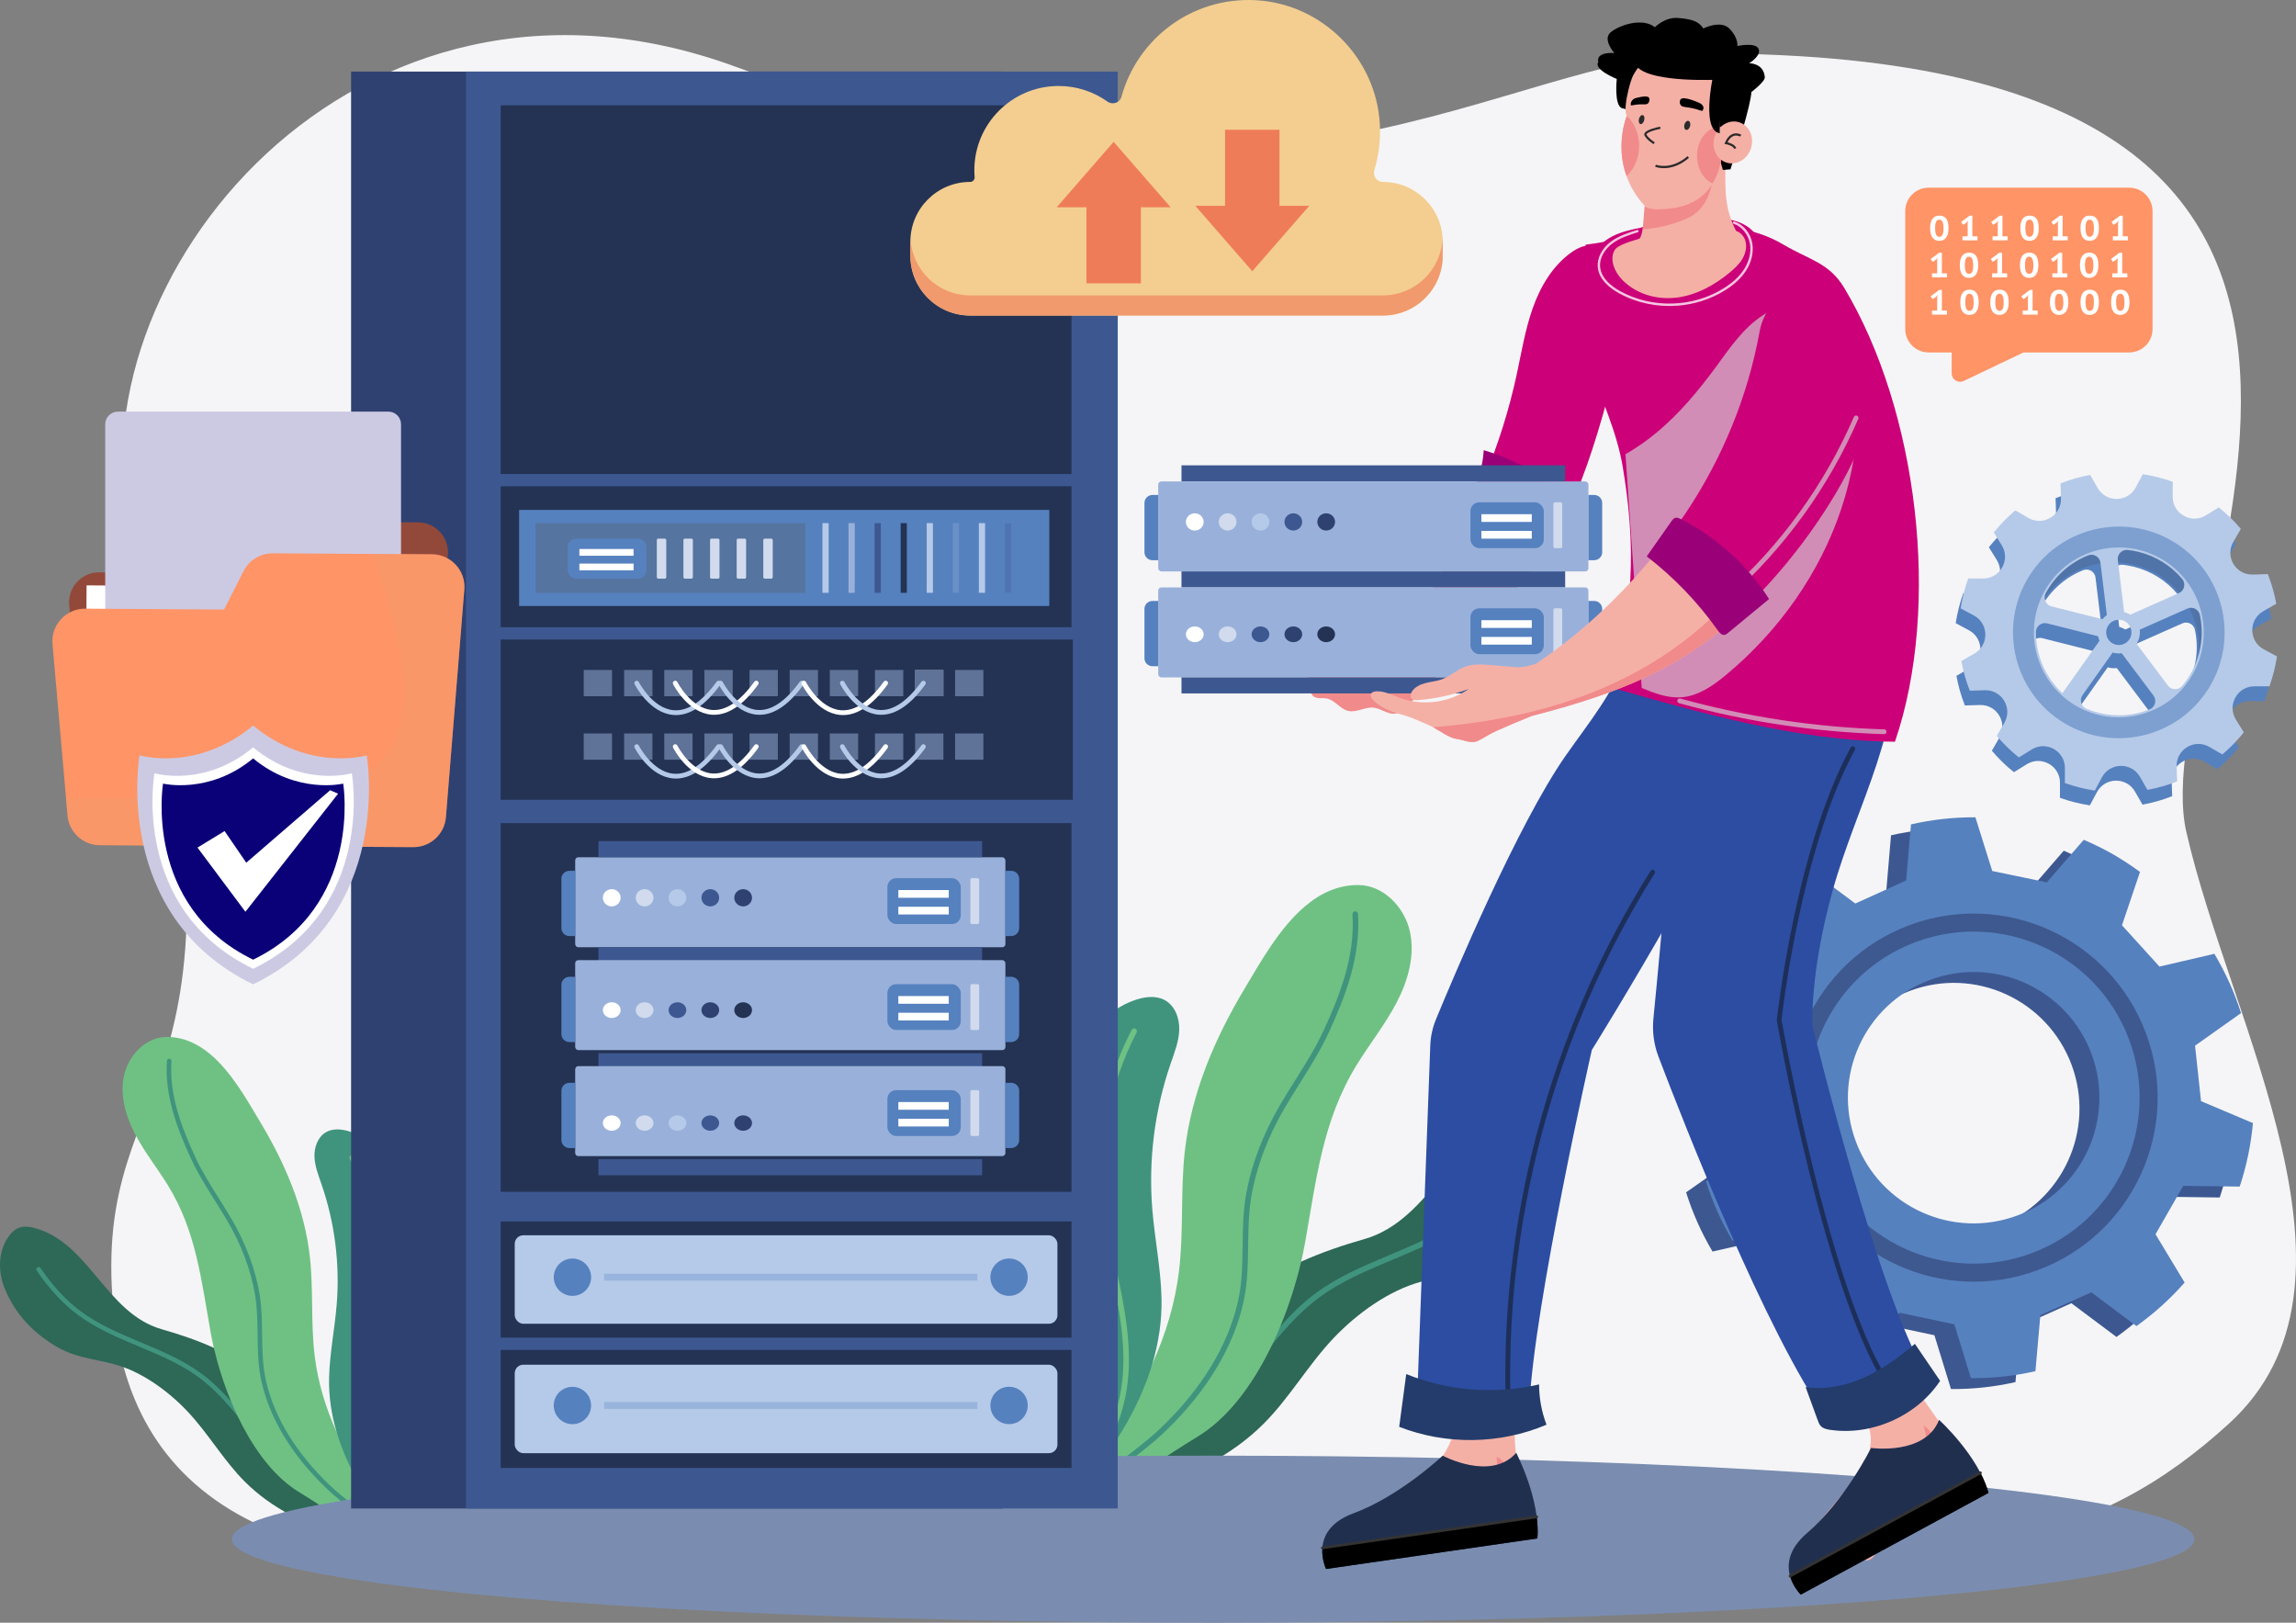 <?xml version="1.0" encoding="UTF-8"?>
<svg xmlns="http://www.w3.org/2000/svg" viewBox="0 0 3396.23 2400">
  <rect x="0" y="0" width="3396.23" height="2400" fill="#808080" stroke="none"/>
  <defs>
    <style>
      .cls-1 {
        fill: #7a8db0;
      }

      .cls-2 {
        fill: #f18a8b;
      }

      .cls-3 {
        fill: #fff;
      }

      .cls-4 {
        fill: #1d2f59;
      }

      .cls-5 {
        fill: #99b1da;
      }

      .cls-6 {
        fill: #9a0078;
      }

      .cls-7 {
        opacity: .5;
      }

      .cls-8 {
        fill: #cc0078;
      }

      .cls-9 {
        isolation: isolate;
      }

      .cls-10 {
        fill: #d28db6;
      }

      .cls-11 {
        fill: #d1dbed;
      }

      .cls-12 {
        fill: #212f4f;
      }

      .cls-13 {
        fill: #333;
      }

      .cls-14 {
        fill: #f5c5e1;
      }

      .cls-15 {
        opacity: .58;
      }

      .cls-16 {
        fill: #243c6b;
      }

      .cls-17 {
        fill: #3d5891;
      }

      .cls-18 {
        fill: #969696;
      }

      .cls-19 {
        fill: #f19a6d;
      }

      .cls-20 {
        fill: #2b2b2b;
      }

      .cls-21 {
        mix-blend-mode: multiply;
        opacity: .3;
      }

      .cls-22 {
        opacity: .16;
      }

      .cls-23 {
        fill: #6fc183;
      }

      .cls-24 {
        fill: #2e6857;
      }

      .cls-25 {
        fill: #0a0078;
      }

      .cls-26 {
        fill: #f5b0a6;
      }

      .cls-27 {
        fill: #243354;
      }

      .cls-28 {
        fill: #5681bf;
      }

      .cls-29 {
        fill: #2c4da2;
      }

      .cls-30 {
        fill: #535353;
      }

      .cls-31 {
        fill: #2d2d2d;
      }

      .cls-32 {
        fill: #93493a;
      }

      .cls-33 {
        fill: #b5cae8;
      }

      .cls-34 {
        opacity: .36;
      }

      .cls-35 {
        opacity: .62;
      }

      .cls-36 {
        fill: #cccae3;
      }

      .cls-37 {
        fill: #606060;
      }

      .cls-38 {
        fill: #ef7c59;
      }

      .cls-39 {
        fill: #2f4171;
      }

      .cls-40 {
        fill: #40947e;
      }

      .cls-41 {
        fill: #ff9466;
      }

      .cls-42 {
        fill: #f5f5f7;
      }

      .cls-43 {
        fill: #f3ce90;
      }
    </style>
  </defs>
  <g class="cls-9">
    <g id="_01" data-name="01">
      <g>
        <path class="cls-42" d="M2525.71,79.15c-298.67,0-634.74,315.65-1436.03,20.14C523.62-109.47,100.09,417.32,193.91,793.63c214.97,862.26-61.22,770.04-26.16,1143.1,20.94,222.81,173.15,471.82,895,340.95,469.33-85.08,866.59-69.17,1214.44-15.03,605.98,94.31,833.14,13.04,1019.8-157.01,227.03-206.85,2.54-587.97-62.99-875.27-65.52-287.3,513.11-1151.23-708.29-1151.23Z"/>
        <g>
          <g>
            <path class="cls-24" d="M2273,1650.56c-8.58-2.97-18.03-1.74-26.79,.61-98.99,26.54-127.92,153.11-228.6,181.64-30.73,8.71-62.53,19.43-92.96,33.16-29.9,13.5-58.46,29.89-83.36,50.15-3.43,2.79-6.79,5.65-10.07,8.59-29.13,26.07-52.32,58.07-65.29,97.73-11.02,33.68-31.74,64.31-57.09,92.45-7.56,8.4-15.54,16.58-23.78,24.55t0,0c-11.11,10.75-22.71,21.1-34.48,31.14h126.87c29.74-14.96,57.51-33.08,82.15-55.7,3.18-2.9,6.31-5.9,9.39-8.97,38.67-38.65,66.03-87.3,103.71-126.92,34.29-36.04,81.79-70.79,130.61-83.66,43.69-11.52,74.79-11.65,115.34-38.93,34.21-23.02,62.91-52.93,80.96-97.19,12.05-29.56,11.69-65.36-6.4-91.65-5.07-7.38-11.73-14.09-20.19-17.01Z"/>
            <path class="cls-40" d="M2240.9,1721.97c-1.87-1.28-4.42-.8-5.7,1.07-22.19,32.34-45.3,57.36-70.65,76.47-32.67,24.62-71.49,40.89-109.04,56.62-37.52,15.73-76.32,31.99-109.52,56.67-19.29,14.34-36.34,31.25-52.24,49.14h0c-13.22,14.89-25.63,30.44-37.85,45.77-20.83,26.1-42.36,53.11-67.15,75.8-12.47,11.41-25.77,21.78-39.62,31.39-25.09,17.42-51.99,32.35-78.97,46.48-5.93,3.11-11.86,6.16-17.77,9.21h17.84c31.87-16.6,63.78-34.22,93.02-55.7,10.75-7.87,21.14-16.27,31.03-25.34,25.26-23.12,47.01-50.38,68.02-76.74,6.46-8.1,12.97-16.25,19.62-24.34,20.74-25.22,42.85-49.69,68.95-69.1,32.41-24.08,70.74-40.14,107.8-55.68,38.01-15.93,77.32-32.41,110.79-57.63,26.08-19.66,49.79-45.3,72.49-78.4,1.27-1.86,.84-4.5-1.07-5.7Z"/>
            <path class="cls-23" d="M2010.17,1309c-30.67-.49-56.81,12.05-79.41,31.08-38.55,32.47-66.81,83.89-89.67,121.97-44.31,73.86-78.98,154.87-88.58,241.11-6.57,59.03-1.35,118.93-8.68,177.85-5.89,47.37-19.61,92.49-39.08,135.38,0,.02,0,.04-.02,.06-14.72,32.45-32.73,63.63-53.11,93.55-1.1,1.64-2.23,3.27-3.36,4.9-7.52,10.84-15.34,21.53-23.43,32.03,0,0,0,0-.02,.02-6.13,7.98-12.42,15.86-18.85,23.64h94.23c23.79-15.72,47.56-31.28,71.97-46.21,4.77-2.92,9.45-6.09,14.02-9.48,39.63-29.43,71.61-75.93,95.74-126.42,4.18-8.75,8.13-17.61,11.82-26.52h0c13.46-32.4,23.77-65.47,30.91-95.97,2.24-9.64,4.18-19.02,5.8-28.05,16.56-92.63,25.79-181.02,76.59-263.27,19.16-31.03,42.11-59.77,58.96-92.13,16.85-32.35,27.43-69.82,19.38-105.4-8.05-35.58-38.74-67.56-75.22-68.14Z"/>
            <path class="cls-40" d="M1722.91,1479.18c-12.59-6.86-28.15-5.17-41.81-.8-64.6,20.68-99.21,91.39-112.06,157.99-13.6,70.44-10.91,143.96,7.8,213.22,13.51,50.01,35.2,97.73,45.5,148.49,9.15,45.11-2.93,76.07-16.52,116.82-1,3.01-2.01,6.07-3.02,9.19-4.13,12.78-8.87,29.28-14.5,46.5h34.38c13.73-17.8,26.56-36.41,38.07-55.7,18.68-31.26,33.91-64.27,43.99-98.45,0-.02,0-.04,.02-.06,9.18-31.21,14.08-63.38,13.35-96.08-.99-44.27-10.09-87.94-13.66-132.07-5.88-72.67,3.47-146.55,27.28-215.46,5.59-16.21,12.07-32.52,12.58-49.66,.51-17.14-6.33-35.73-21.39-43.93Z"/>
            <path class="cls-40" d="M2004.39,1347.9c-2.25,.15-3.97,2.1-3.82,4.36,4,60.82-17.91,118.04-42.19,170.81-12.06,26.2-27.75,51.16-42.93,75.31-7.43,11.8-15.1,24.02-22.29,36.27-25.53,43.53-42.99,90.25-50.48,135.15-3.98,23.84-4.3,48.22-4.6,71.81-.35,27.28-.7,55.5-6.79,82.76-.03,.11-.05,.22-.07,.34-14.82,66.06-55.08,131.55-116.45,189.42-.27,.25-.54,.51-.81,.76-9.2,8.62-19,16.73-28.9,24.55t0,0c-5.95,4.7-11.94,9.31-17.85,13.85-7.33,5.63-14.81,11.37-22.18,17.28h13.22c3.98-3.1,7.96-6.18,11.91-9.21,.68-.53,1.37-1.05,2.04-1.57,16.2-12.45,32.95-25.32,48.2-39.7,1.83-1.73,3.65-3.46,5.44-5.21,59.61-57.82,98.78-122.94,113.46-188.72,.75-3.34,1.4-6.7,1.99-10.04,4.36-24.86,4.69-50,4.99-74.41,.3-23.27,.61-47.34,4.48-70.57,7.33-43.91,24.44-89.67,49.48-132.34,7.12-12.14,14.76-24.3,22.16-36.06,15.31-24.36,31.14-49.55,43.43-76.24,24.74-53.75,47.05-112.13,42.93-174.77-.16-2.26-2.1-3.98-4.37-3.83Z"/>
            <path class="cls-23" d="M1679.51,1521.54c-2-1.05-4.48-.26-5.53,1.75-39.1,75.34-56.7,162.35-49.54,244.99,3.1,35.78,10.73,71.76,18.12,106.57,12.36,58.25,25.15,118.49,16.16,177.56-3.2,21.05-9.26,42.01-17.95,62.49-4.58,10.83-9.91,21.53-15.94,32.03,0,0,0,0-.02,.02-4.59,8.01-9.6,15.9-14.98,23.64h9.92c12.06-17.96,22.08-36.63,29.9-55.7,.67-1.63,1.33-3.26,1.96-4.9,7.2-18.52,12.33-37.39,15.21-56.35,9.21-60.55-3.73-121.52-16.25-180.5-7.33-34.56-14.92-70.29-17.98-105.57-7.01-81.13,10.26-166.53,48.66-240.51,1.04-2.01,.23-4.51-1.76-5.53Z"/>
          </g>
          <g>
            <path class="cls-24" d="M514.06,2219.21c-6.81-6.58-13.39-13.33-19.63-20.27-20.92-23.23-38.03-48.51-47.12-76.31-10.71-32.73-29.85-59.15-53.89-80.67-2.71-2.42-5.48-4.79-8.31-7.09-20.55-16.72-44.13-30.25-68.81-41.39-25.11-11.34-51.36-20.19-76.73-27.38-83.11-23.55-106.98-128.02-188.69-149.93-7.23-1.94-15.03-2.95-22.11-.5-6.99,2.42-12.48,7.95-16.67,14.04-14.93,21.7-15.22,51.25-5.28,75.65,14.9,36.54,38.58,61.23,66.82,80.23,33.47,22.51,59.14,22.62,95.2,32.13,40.3,10.62,79.51,39.31,107.81,69.06,31.1,32.7,53.68,72.86,85.61,104.76,2.54,2.53,5.13,5.01,7.75,7.4,20.33,18.67,43.26,33.62,67.81,45.97h104.72c-9.72-8.28-19.29-16.83-28.46-25.7t0,0Z"/>
            <path class="cls-40" d="M461.17,2198.95c-11.43-7.93-22.41-16.49-32.7-25.91-20.47-18.73-38.24-41.02-55.43-62.56-10.09-12.65-20.33-25.49-31.24-37.77h0c-13.12-14.78-27.2-28.73-43.12-40.57-27.41-20.37-59.43-33.79-90.4-46.78-30.99-12.99-63.03-26.42-90-46.74-20.93-15.77-40-36.42-58.32-63.12-1.06-1.54-3.16-1.94-4.71-.88-1.57,.99-1.93,3.16-.88,4.7,18.74,27.32,38.31,48.48,59.84,64.71,27.63,20.82,60.08,34.42,91.45,47.57,30.59,12.82,62.23,26.08,88.98,45.96,21.54,16.02,39.79,36.22,56.91,57.04,5.49,6.68,10.86,13.41,16.2,20.09,17.35,21.76,35.3,44.26,56.15,63.34,8.17,7.48,16.74,14.41,25.61,20.91,24.14,17.73,50.47,32.27,76.78,45.97h14.72c-4.88-2.52-9.77-5.04-14.67-7.6-22.27-11.66-44.47-23.99-65.18-38.37Z"/>
            <path class="cls-23" d="M563.77,2225.39c-6.68-8.67-13.13-17.49-19.34-26.44-.93-1.34-1.86-2.69-2.77-4.05-16.83-24.7-31.69-50.43-43.84-77.22,0-.02,0-.03-.02-.05-16.07-35.4-27.39-72.65-32.25-111.75-6.05-48.64-1.74-98.08-7.16-146.8-7.93-71.18-36.54-138.05-73.12-199.01-18.87-31.44-42.19-73.87-74.01-100.68-18.66-15.71-40.24-26.06-65.55-25.65-30.11,.47-55.44,26.87-62.08,56.24-6.65,29.37,2.08,60.29,16,87,13.91,26.7,32.85,50.43,48.67,76.04,41.93,67.89,49.55,140.85,63.22,217.31,1.34,7.45,2.93,15.19,4.79,23.15,5.89,25.17,14.41,52.47,25.51,79.21h0c3.05,7.36,6.31,14.68,9.76,21.9,19.91,41.68,46.31,80.06,79.02,104.35,3.77,2.8,7.64,5.42,11.57,7.83,20.15,12.33,39.77,25.17,59.41,38.14h77.78c-5.3-6.42-10.5-12.93-15.56-19.52,0,0,0-.02-.01-.02Z"/>
            <path class="cls-40" d="M517.32,1673.55c-11.27-3.61-24.12-5-34.51,.66-12.43,6.77-18.08,22.11-17.66,36.26,.42,14.15,5.77,27.61,10.38,40.99,19.66,56.88,27.38,117.86,22.52,177.85-2.95,36.42-10.46,72.48-11.28,109.01-.6,26.99,3.44,53.55,11.02,79.31,0,.02,0,.03,.02,.05,8.31,28.21,20.89,55.46,36.31,81.26,9.5,15.92,20.09,31.28,31.42,45.97h28.38c-4.65-14.21-8.55-27.84-11.97-38.38-.83-2.58-1.67-5.1-2.49-7.59-11.22-33.64-21.18-59.19-13.63-96.42,8.5-41.9,26.4-81.29,37.56-122.57,15.44-57.17,17.66-117.85,6.44-175.99-10.61-54.97-39.18-113.34-92.5-130.41Z"/>
            <path class="cls-40" d="M514.06,2219.22s0,0,0,0c-8.17-6.45-16.26-13.15-23.85-20.27-.22-.2-.45-.42-.67-.63-50.66-47.77-83.89-101.83-96.12-156.35-.02-.09-.04-.18-.06-.28-5.03-22.5-5.32-45.79-5.61-68.31-.25-19.47-.51-39.6-3.8-59.27-6.18-37.06-20.59-75.63-41.66-111.55-5.94-10.11-12.27-20.2-18.4-29.94-12.53-19.93-25.48-40.54-35.44-62.16-20.04-43.56-38.13-90.79-34.82-140.99,.12-1.86-1.29-3.47-3.15-3.6-1.87-.12-3.47,1.29-3.6,3.16-3.4,51.7,15.02,99.89,35.43,144.26,10.14,22.03,23.21,42.82,35.84,62.93,6.11,9.71,12.41,19.75,18.29,29.77,20.67,35.22,34.79,72.99,40.84,109.24,3.2,19.17,3.45,39.04,3.7,58.25,.25,20.15,.52,40.9,4.12,61.42,.49,2.76,1.03,5.54,1.64,8.29,12.11,54.29,44.45,108.05,93.65,155.77,1.48,1.44,2.98,2.87,4.49,4.3,12.59,11.87,26.42,22.5,39.79,32.77,.56,.43,1.12,.86,1.68,1.3,3.26,2.5,6.55,5.04,9.83,7.6h10.92c-6.08-4.88-12.25-9.62-18.3-14.27-4.88-3.75-9.82-7.55-14.73-11.43Z"/>
            <path class="cls-23" d="M563.77,2225.39c-4.97-8.67-9.37-17.5-13.16-26.44-7.17-16.9-12.17-34.2-14.81-51.58-7.42-48.76,3.13-98.48,13.34-146.56,6.1-28.73,12.4-58.43,14.95-87.96,5.91-68.21-8.62-140.03-40.89-202.22-.86-1.66-2.91-2.31-4.56-1.44-1.65,.84-2.31,2.9-1.45,4.56,31.7,61.07,45.96,131.56,40.17,198.52-2.52,29.12-8.79,58.61-14.84,87.14-10.33,48.68-21.01,99.01-13.41,148.99,2.38,15.65,6.61,31.23,12.55,46.51,.53,1.35,1.07,2.7,1.62,4.05,6.45,15.74,14.73,31.15,24.68,45.97h8.19c-4.45-6.39-8.58-12.91-12.37-19.52,0,0,0-.02-.01-.02Z"/>
          </g>
        </g>
        <g>
          <g>
            <path class="cls-17" d="M3217.39,1562.69l68-48.15c-9.64-30.52-22.97-59.99-39.44-87.72l-81.18,18.92-55.47-61.09,26.66-78.91c-12.22-8.95-24.96-17.37-38.36-25.22-14.73-8.5-29.76-15.86-44.87-22.32l-54.56,62.92-80.78-16.77-24.88-79.39c-32.26-.25-64.23,3.35-95.32,10.47l-7.09,82.96-75.25,34.06-66.89-49.72c-25.78,18.45-49.62,40.08-70.99,64.61l43.23,71.33-40.75,71.81-83.38-.87c-9.95,29.93-16.21,60.54-19.08,91.13l76.63,32.77,8.6,82.08-68.14,47.91c9.58,30.48,22.63,59.89,39.11,87.57l81.14-18.53,55.28,61.27-26.86,78.78c12.49,9.34,25.66,18.14,39.49,26.08,14.18,8.26,28.79,15.48,43.58,21.94l54.7-62.91,80.85,17.14,24.51,79.58c32.17,.35,64.16-3.19,95.4-10.25l7.31-82.93,75.39-33.73,66.73,49.91c25.83-18.41,49.78-39.92,71.27-64.37l-43.07-71.41,41.05-71.64,83.43,1.15c10.33-30.81,16.7-62.35,19.63-93.94l-76.81-32.48-8.84-82.06Zm-262.45,251.05c-96.16,35.99-203.42-12.75-239.3-109.29-35.91-96.15,13.03-203.26,109.33-238.88,96.11-36.09,203.01,12.8,239.17,108.93,36.06,96.5-13.16,203.39-109.2,239.25Z"/>
            <path class="cls-18" d="M2794.79,1384.48c-140.75,52.59-212.28,209.58-159.73,350.31,52.49,140.73,209.29,212.36,350.04,159.77,140.69-52.5,212.29-209.31,159.75-350.01-52.58-141.05-209.28-212.5-350.07-160.07Zm180.99,485.09c-126.96,47.43-268.39-17.17-315.74-144.11-47.41-126.95,17.11-268.55,144.07-315.98,126.99-47.29,268.33,17.16,315.76,144.38,47.38,126.91-17.2,268.36-144.1,315.71Z"/>
            <path class="cls-18" d="M2975.77,1869.56c-26.43,9.87-53.48,14.83-80.19,15.44-18.16,7.88-36.88,15.25-56.15,22.04,47.2,8.97,97.38,5.56,145.66-12.48,82.83-30.91,141.67-97.98,165.37-176.63-14.26,13.05-29.23,25.99-44.9,38.71-27.26,50.29-72.04,91.37-129.8,112.92Z"/>
          </g>
          <g>
            <path class="cls-28" d="M3246.92,1546.56l68-48.15c-9.64-30.52-22.97-59.99-39.44-87.72l-81.18,18.92-55.47-61.09,26.66-78.91c-12.22-8.95-24.96-17.37-38.36-25.22-14.73-8.5-29.76-15.86-44.87-22.32l-54.56,62.92-80.78-16.77-24.88-79.39c-32.26-.25-64.23,3.35-95.32,10.47l-7.09,82.96-75.25,34.06-66.89-49.72c-25.78,18.45-49.62,40.08-70.99,64.61l43.23,71.33-40.75,71.81-83.38-.87c-9.95,29.93-16.21,60.54-19.08,91.13l76.63,32.77,8.6,82.08-68.14,47.91c9.58,30.48,22.63,59.89,39.11,87.57l81.14-18.53,55.28,61.27-26.86,78.78c12.49,9.34,25.66,18.14,39.49,26.08,14.18,8.26,28.79,15.48,43.58,21.94l54.7-62.91,80.85,17.14,24.51,79.58c32.17,.35,64.16-3.19,95.4-10.25l7.31-82.93,75.39-33.73,66.73,49.91c25.83-18.41,49.78-39.92,71.27-64.37l-43.07-71.41,41.05-71.64,83.43,1.15c10.33-30.81,16.7-62.35,19.63-93.94l-76.81-32.48-8.84-82.06Zm-262.45,251.05c-96.16,35.99-203.42-12.75-239.3-109.29-35.91-96.15,13.03-203.26,109.33-238.88,96.11-36.09,203.01,12.8,239.17,108.93,36.06,96.5-13.16,203.39-109.2,239.25Z"/>
            <g class="cls-35">
              <path class="cls-39" d="M2824.32,1368.34c-140.75,52.59-212.28,209.58-159.73,350.31,52.49,140.73,209.29,212.36,350.04,159.77,140.69-52.5,212.29-209.31,159.75-350.01-52.58-141.05-209.28-212.5-350.07-160.07Zm180.99,485.09c-126.96,47.43-268.39-17.17-315.74-144.11-47.41-126.95,17.11-268.55,144.07-315.98,126.99-47.29,268.33,17.16,315.76,144.38,47.38,126.91-17.2,268.36-144.1,315.71Z"/>
            </g>
          </g>
        </g>
        <g>
          <g>
            <path class="cls-28" d="M3340.4,925.95l19.34-11.12c-2.72-14.92-6.9-29.59-12.51-43.84l-22.22,.69c-25.25,.79-41.53-26.49-28.85-48.34l11.16-19.23c-9.88-11.7-20.81-22.34-32.65-31.81l-18.96,11.75c-21.47,13.3-49.21-2.17-49.16-27.43l.04-22.21c-7.13-2.54-14.42-4.76-21.85-6.64-7.43-1.88-14.9-3.38-22.38-4.53l-10.5,19.57c-11.94,22.26-43.7,22.72-56.29,.82l-11.12-19.34c-14.92,2.72-29.59,6.9-43.84,12.51l.69,22.22c.79,25.25-26.48,41.53-48.34,28.85l-19.23-11.16c-11.7,9.88-22.34,20.81-31.81,32.65l11.75,18.96c13.3,21.47-2.17,49.21-27.43,49.16l-22.21-.04c-2.54,7.13-4.76,14.42-6.64,21.85-1.88,7.43-3.38,14.9-4.53,22.38l19.57,10.5c22.26,11.94,22.72,43.7,.82,56.29l-19.34,11.11c2.72,14.92,6.9,29.59,12.51,43.84l22.22-.69c25.25-.79,41.53,26.48,28.85,48.34l-11.16,19.23c9.88,11.7,20.81,22.34,32.65,31.81l18.96-11.75c21.47-13.3,49.21,2.17,49.16,27.43l-.04,22.21c7.13,2.54,14.42,4.76,21.85,6.63,7.43,1.88,14.9,3.38,22.38,4.53l10.5-19.57c11.94-22.26,43.7-22.72,56.29-.82l11.12,19.34c14.92-2.72,29.59-6.9,43.84-12.51l-.69-22.23c-.79-25.25,26.48-41.53,48.34-28.85l19.23,11.16c11.7-9.88,22.34-20.81,31.81-32.65l-11.75-18.96c-13.3-21.47,2.17-49.21,27.43-49.16l22.21,.04c2.54-7.13,4.76-14.42,6.64-21.85,1.88-7.43,3.38-14.9,4.53-22.38l-19.57-10.5c-22.26-11.94-22.72-43.7-.82-56.29Zm-200.49-90.66c5.63,.61,11.28,1.62,16.92,3.04,25.86,6.53,47.7,20.83,63.67,39.77,5.78,6.86,3.46,17.32-4.74,20.96l-72.06,31.99c-2.76-1.78-5.79-3.12-8.99-3.96l-9.4-76.85c-1.04-8.51,6.08-15.88,14.6-14.96Zm-121.23,64.09c13.81-25.88,36.32-45.51,62.77-56.07,8.13-3.25,17.13,2.16,18.19,10.85l9.47,77.45c-2.49,1.72-4.69,3.78-6.55,6.1l-75.34-19.02c-8.44-2.13-12.64-11.63-8.54-19.31Zm24.71,147.69c-24.74-23.01-39.35-55.7-39.2-90.31,.04-8.7,8.25-15.04,16.68-12.92l75.34,19.02c.18,.95,.39,1.89,.66,2.84,.38,1.34,.85,2.64,1.39,3.89l-54.87,77.48Zm129.12,23.91c-23.24,9.36-49.55,11.7-75.7,5.1-6.25-1.58-12.27-3.61-18.03-6.06-7.85-3.33-10.58-13.1-5.65-20.06l44.61-62.98c4.24,1.3,8.79,1.7,13.37,1.06l46.98,62.52c5.26,7,2.54,17.15-5.58,20.42Zm73.18-83.77c-4.74,18.78-13.58,35.44-25.31,49.27-5.55,6.54-15.75,6.2-20.9-.65l-46.45-61.82c3.86-6.03,5.64-13.35,4.67-20.78l70.46-31.28c7.76-3.45,16.74,1.1,18.53,9.4,3.87,17.89,3.78,36.92-1,55.86Z"/>
            <g class="cls-22">
              <path class="cls-31" d="M3207.56,823.07c-73.96-44.52-170.36-20.56-214.88,53.4-44.52,73.96-20.56,170.36,53.4,214.88,73.96,44.52,170.36,20.56,214.88-53.4,44.52-73.96,20.56-170.36-53.4-214.88Zm26.93,198.94c-35.73,59.37-113.1,78.59-172.47,42.86-59.37-35.73-78.59-113.1-42.86-172.47,35.73-59.37,113.1-78.59,172.47-42.86,59.37,35.73,78.59,113.1,42.86,172.47Z"/>
            </g>
          </g>
          <g>
            <path class="cls-33" d="M3347.71,904.07l19.34-11.12c-2.72-14.92-6.9-29.59-12.51-43.84l-22.22,.69c-25.25,.79-41.53-26.48-28.85-48.34l11.16-19.23c-9.88-11.7-20.81-22.34-32.65-31.81l-18.96,11.75c-21.47,13.3-49.21-2.17-49.16-27.43l.04-22.21c-7.13-2.54-14.42-4.76-21.85-6.64-7.43-1.88-14.9-3.38-22.38-4.53l-10.5,19.57c-11.94,22.26-43.7,22.72-56.29,.82l-11.12-19.34c-14.92,2.72-29.59,6.9-43.84,12.51l.69,22.22c.79,25.25-26.48,41.53-48.34,28.85l-19.23-11.16c-11.7,9.88-22.34,20.81-31.81,32.65l11.75,18.96c13.31,21.47-2.17,49.21-27.43,49.16l-22.21-.04c-2.54,7.13-4.76,14.42-6.64,21.85-1.88,7.43-3.38,14.9-4.53,22.38l19.57,10.5c22.26,11.94,22.72,43.7,.82,56.29l-19.34,11.12c2.72,14.92,6.9,29.59,12.51,43.84l22.22-.69c25.25-.79,41.53,26.48,28.85,48.34l-11.16,19.23c9.88,11.7,20.81,22.34,32.65,31.81l18.96-11.75c21.47-13.3,49.21,2.17,49.16,27.43l-.04,22.21c7.13,2.54,14.42,4.76,21.85,6.64,7.43,1.88,14.9,3.38,22.38,4.53l10.5-19.57c11.94-22.26,43.7-22.72,56.29-.82l11.12,19.34c14.92-2.72,29.59-6.9,43.84-12.51l-.69-22.22c-.79-25.25,26.48-41.53,48.34-28.85l19.23,11.16c11.7-9.88,22.34-20.81,31.81-32.65l-11.75-18.96c-13.3-21.47,2.17-49.21,27.43-49.16l22.21,.04c2.54-7.13,4.76-14.42,6.64-21.85,1.88-7.43,3.38-14.9,4.53-22.38l-19.57-10.5c-22.26-11.94-22.72-43.7-.82-56.29Zm-200.49-90.66c5.63,.61,11.28,1.62,16.92,3.04,25.86,6.53,47.7,20.83,63.67,39.77,5.78,6.86,3.46,17.32-4.74,20.96l-72.06,31.99c-2.76-1.78-5.79-3.12-8.99-3.96l-9.4-76.85c-1.04-8.51,6.08-15.88,14.6-14.96Zm-3.43,105.88c8.86,5.33,11.72,16.83,6.39,25.69-5.33,8.86-16.83,11.72-25.69,6.39-8.86-5.33-11.72-16.83-6.39-25.69,5.33-8.86,16.83-11.72,25.69-6.39Zm-117.79-41.79c13.81-25.88,36.32-45.51,62.77-56.07,8.13-3.25,17.13,2.16,18.19,10.85l9.47,77.45c-2.49,1.72-4.69,3.78-6.55,6.1l-75.34-19.02c-8.44-2.13-12.64-11.63-8.54-19.31Zm24.71,147.69c-24.74-23.01-39.35-55.7-39.2-90.31,.04-8.7,8.25-15.04,16.68-12.91l75.34,19.02c.18,.95,.39,1.89,.66,2.84,.38,1.34,.85,2.64,1.39,3.89l-54.87,77.48Zm129.12,23.91c-23.24,9.36-49.55,11.7-75.7,5.1-6.25-1.58-12.27-3.61-18.03-6.06-7.85-3.34-10.58-13.1-5.65-20.06l44.61-62.98c4.24,1.3,8.79,1.7,13.37,1.06l46.98,62.52c5.26,7,2.54,17.15-5.58,20.42Zm73.18-83.77c-4.74,18.78-13.58,35.44-25.31,49.27-5.55,6.54-15.75,6.2-20.9-.65l-46.45-61.82c3.86-6.03,5.64-13.35,4.67-20.78l70.46-31.28c7.76-3.45,16.74,1.1,18.53,9.4,3.87,17.89,3.78,36.92-1,55.86Z"/>
            <g class="cls-15">
              <path class="cls-28" d="M3214.87,801.19c-73.96-44.52-170.36-20.56-214.88,53.4-44.52,73.96-20.56,170.36,53.4,214.88,73.96,44.52,170.36,20.56,214.88-53.4,44.52-73.96,20.56-170.36-53.4-214.88Zm26.93,198.94c-35.73,59.37-113.1,78.59-172.47,42.86-59.37-35.73-78.59-113.1-42.86-172.47,35.73-59.37,113.1-78.59,172.47-42.86,59.37,35.73,78.59,113.1,42.86,172.47Z"/>
            </g>
          </g>
        </g>
        <ellipse class="cls-1" cx="1794.33" cy="2276.47" rx="1451.47" ry="123.53"/>
        <g>
          <g>
            <rect class="cls-39" x="519.33" y="105.88" width="964.01" height="2125.21"/>
            <rect class="cls-17" x="689.38" y="105.88" width="964.01" height="2125.21"/>
            <rect class="cls-27" x="740.56" y="155.74" width="844.41" height="545.33"/>
            <rect class="cls-27" x="740.56" y="945.85" width="846.42" height="237.07"/>
            <rect class="cls-27" x="740.56" y="1217.38" width="844.41" height="545.33"/>
            <rect class="cls-27" x="740.56" y="1806.52" width="844.41" height="171.87"/>
            <rect class="cls-27" x="740.56" y="1996.6" width="844.41" height="174.53"/>
            <g>
              <rect class="cls-27" x="740.56" y="719.17" width="844.41" height="208.59"/>
              <rect class="cls-28" x="767.87" y="754.22" width="784.25" height="142.04"/>
              <g class="cls-21">
                <rect class="cls-30" x="792.21" y="773.7" width="398.87" height="103.09"/>
              </g>
              <rect class="cls-33" x="1216.55" y="773.7" width="9.19" height="103.09"/>
              <rect class="cls-5" x="1255.11" y="773.7" width="9.19" height="103.09"/>
              <rect class="cls-17" x="1293.67" y="773.7" width="9.19" height="103.09"/>
              <rect class="cls-27" x="1332.24" y="773.7" width="9.19" height="103.09"/>
              <rect class="cls-33" x="1370.8" y="773.7" width="9.19" height="103.09"/>
              <g class="cls-21">
                <rect class="cls-5" x="1409.36" y="773.7" width="9.19" height="103.09"/>
              </g>
              <rect class="cls-33" x="1447.92" y="773.7" width="9.19" height="103.09"/>
              <g class="cls-21">
                <rect class="cls-17" x="1486.49" y="773.7" width="9.19" height="103.09"/>
              </g>
            </g>
            <g class="cls-7">
              <rect class="cls-5" x="923.19" y="990.9" width="41.88" height="38.81"/>
              <rect class="cls-5" x="982.56" y="990.9" width="41.88" height="38.81"/>
              <rect class="cls-5" x="1041.94" y="990.9" width="41.88" height="38.81"/>
              <rect class="cls-5" x="1108.71" y="990.9" width="41.88" height="38.81"/>
              <rect class="cls-5" x="1168.09" y="990.9" width="41.88" height="38.81"/>
              <rect class="cls-5" x="1227.46" y="990.9" width="41.88" height="38.81"/>
              <rect class="cls-5" x="1294.23" y="990.9" width="41.88" height="38.81"/>
              <rect class="cls-3" x="1353.61" y="990.9" width="41.88" height="38.81"/>
              <rect class="cls-5" x="1353.61" y="1084.82" width="41.88" height="38.81"/>
              <rect class="cls-5" x="1353.61" y="990.9" width="41.88" height="38.81"/>
              <rect class="cls-5" x="1412.74" y="1084.82" width="41.88" height="38.81"/>
              <rect class="cls-5" x="1412.74" y="990.9" width="41.88" height="38.81"/>
            </g>
            <rect class="cls-33" x="761.39" y="1827.03" width="802.75" height="130.84" rx="12.65" ry="12.65"/>
            <rect class="cls-33" x="761.39" y="2018.45" width="802.75" height="130.84" rx="12.65" ry="12.65"/>
            <circle class="cls-28" cx="846.79" cy="1888.99" r="27.63" transform="translate(-787.07 617.84) rotate(-27.97)"/>
            <circle class="cls-28" cx="1492.62" cy="1888.99" r="27.63"/>
            <circle class="cls-28" cx="846.79" cy="2078.69" r="27.63" transform="translate(-630.12 388.5) rotate(-18.98)"/>
            <circle class="cls-28" cx="1492.62" cy="2078.69" r="27.63"/>
            <g class="cls-21">
              <rect class="cls-28" x="893.62" y="1883.87" width="552.18" height="10.24"/>
            </g>
            <g class="cls-21">
              <rect class="cls-28" x="893.62" y="2073.57" width="552.18" height="10.24"/>
            </g>
            <path class="cls-33" d="M1064.93,1007.47c-1.57-1.13-3.76-.78-4.9,.79-21.41,29.61-42.73,43.78-63.36,42.18-31.44-2.46-51.52-41.32-51.72-41.71-.88-1.73-2.99-2.42-4.71-1.54-1.73,.87-2.42,2.98-1.54,4.71,.88,1.74,22.02,42.74,57.4,45.53,1.26,.1,2.51,.15,3.77,.15,22,0,44.13-15.19,65.85-45.21,1.13-1.57,.78-3.76-.79-4.9Z"/>
            <path class="cls-3" d="M1120.75,1007.47c-1.57-1.13-3.76-.78-4.9,.79-21.21,29.32-42.33,43.37-62.73,41.77-31.13-2.44-51.01-40.91-51.21-41.3-.88-1.73-2.99-2.42-4.71-1.54-1.73,.87-2.42,2.98-1.54,4.71,.87,1.73,21.82,42.35,56.89,45.12,1.25,.1,2.49,.15,3.74,.15,21.8,0,43.74-15.05,65.25-44.8,1.13-1.57,.78-3.76-.79-4.9Z"/>
            <path class="cls-33" d="M1187.96,1007.47c-1.57-1.13-3.76-.78-4.9,.79-21.21,29.32-42.34,43.37-62.73,41.77-31.13-2.44-51.01-40.91-51.21-41.3-.88-1.73-2.99-2.42-4.71-1.54-1.73,.87-2.42,2.98-1.54,4.71,.87,1.73,21.82,42.35,56.89,45.12,1.25,.1,2.49,.15,3.74,.15,21.8,0,43.74-15.05,65.25-44.8,1.14-1.57,.78-3.76-.79-4.9Z"/>
            <path class="cls-3" d="M1312.13,1007.47c-1.57-1.13-3.76-.78-4.9,.79-21.41,29.61-42.74,43.78-63.36,42.18-31.44-2.46-51.52-41.32-51.72-41.71-.88-1.73-2.99-2.42-4.71-1.54-1.73,.87-2.42,2.98-1.54,4.71,.88,1.74,22.02,42.74,57.4,45.53,1.26,.1,2.51,.15,3.77,.15,22,0,44.13-15.19,65.85-45.21,1.13-1.57,.78-3.76-.79-4.9Z"/>
            <path class="cls-33" d="M1367.95,1007.47c-1.57-1.13-3.76-.78-4.9,.79-21.21,29.32-42.32,43.38-62.73,41.77-31.13-2.44-51.01-40.91-51.21-41.3-.88-1.73-2.99-2.42-4.71-1.54-1.73,.87-2.42,2.98-1.54,4.71,.87,1.73,21.82,42.35,56.89,45.12,1.25,.1,2.49,.15,3.74,.15,21.8,0,43.74-15.05,65.25-44.8,1.14-1.57,.78-3.76-.79-4.9Z"/>
            <g class="cls-7">
              <rect class="cls-5" x="923.19" y="1084.82" width="41.88" height="38.81"/>
              <rect class="cls-5" x="863.44" y="990.9" width="41.88" height="38.81"/>
              <rect class="cls-5" x="863.44" y="1084.82" width="41.88" height="38.81"/>
              <rect class="cls-5" x="982.56" y="1084.82" width="41.88" height="38.81"/>
              <rect class="cls-5" x="1041.94" y="1084.82" width="41.88" height="38.81"/>
              <rect class="cls-5" x="1108.71" y="1084.82" width="41.88" height="38.81"/>
              <rect class="cls-5" x="1168.09" y="1084.82" width="41.88" height="38.81"/>
              <rect class="cls-5" x="1227.46" y="1084.82" width="41.88" height="38.81"/>
              <rect class="cls-5" x="1294.23" y="1084.82" width="41.88" height="38.81"/>
            </g>
            <path class="cls-33" d="M1064.93,1101.39c-1.57-1.13-3.76-.78-4.9,.79-21.41,29.61-42.73,43.8-63.36,42.18-31.44-2.46-51.52-41.32-51.72-41.71-.88-1.73-2.99-2.42-4.71-1.54-1.73,.87-2.42,2.98-1.54,4.71,.88,1.74,22.02,42.74,57.4,45.53,1.26,.1,2.51,.15,3.77,.15,22,0,44.13-15.19,65.85-45.21,1.13-1.57,.78-3.76-.79-4.9Z"/>
            <path class="cls-3" d="M1120.75,1101.39c-1.57-1.13-3.76-.78-4.9,.79-21.21,29.32-42.33,43.38-62.73,41.77-31.13-2.44-51.01-40.91-51.21-41.3-.88-1.73-2.99-2.42-4.71-1.54-1.73,.87-2.42,2.98-1.54,4.71,.87,1.73,21.82,42.35,56.89,45.12,1.25,.1,2.49,.15,3.74,.15,21.8,0,43.74-15.05,65.25-44.8,1.13-1.57,.78-3.76-.79-4.9Z"/>
            <path class="cls-33" d="M1187.96,1101.39c-1.57-1.13-3.76-.78-4.9,.79-21.21,29.32-42.34,43.38-62.73,41.77-31.13-2.44-51.01-40.91-51.21-41.3-.88-1.73-2.99-2.42-4.71-1.54-1.73,.87-2.42,2.98-1.54,4.71,.87,1.73,21.82,42.35,56.89,45.12,1.25,.1,2.49,.15,3.74,.15,21.8,0,43.74-15.05,65.25-44.8,1.14-1.57,.78-3.76-.79-4.9Z"/>
            <path class="cls-3" d="M1312.13,1101.39c-1.57-1.13-3.76-.78-4.9,.79-21.41,29.61-42.74,43.8-63.36,42.18-31.44-2.46-51.52-41.32-51.72-41.71-.88-1.73-2.99-2.42-4.71-1.54-1.73,.87-2.42,2.98-1.54,4.71,.88,1.74,22.02,42.74,57.4,45.53,1.26,.1,2.51,.15,3.77,.15,22,0,44.13-15.19,65.85-45.21,1.13-1.57,.78-3.76-.79-4.9Z"/>
            <path class="cls-33" d="M1367.95,1101.39c-1.57-1.13-3.76-.78-4.9,.79-21.21,29.32-42.32,43.37-62.73,41.77-31.13-2.44-51.01-40.91-51.21-41.3-.88-1.73-2.99-2.42-4.71-1.54-1.73,.87-2.42,2.98-1.54,4.71,.87,1.73,21.82,42.35,56.89,45.12,1.25,.1,2.49,.15,3.74,.15,21.8,0,43.74-15.05,65.25-44.8,1.14-1.57,.78-3.76-.79-4.9Z"/>
          </g>
          <g>
            <rect class="cls-28" x="839.62" y="796.61" width="116.65" height="59.27" rx="12.53" ry="12.53"/>
            <rect class="cls-3" x="857.04" y="811.98" width="80.14" height="9.95"/>
            <rect class="cls-3" x="857.04" y="833.57" width="80.14" height="9.95"/>
            <rect class="cls-11" x="971.54" y="796.61" width="13.99" height="59.27" rx="2.21" ry="2.21"/>
            <path class="cls-11" d="M1013.13,796.61h9.57c1.22,0,2.21,.99,2.21,2.21v54.85c0,1.22-.99,2.21-2.21,2.21h-9.57c-1.22,0-2.21-.99-2.21-2.21v-54.85c0-1.22,.99-2.21,2.21-2.21Z"/>
            <path class="cls-11" d="M1052.51,796.61h9.57c1.22,0,2.21,.99,2.21,2.21v54.85c0,1.22-.99,2.21-2.21,2.21h-9.57c-1.22,0-2.21-.99-2.21-2.21v-54.85c0-1.22,.99-2.21,2.21-2.21Z"/>
            <path class="cls-11" d="M1091.88,796.61h9.57c1.22,0,2.21,.99,2.21,2.21v54.85c0,1.22-.99,2.21-2.21,2.21h-9.57c-1.22,0-2.21-.99-2.21-2.21v-54.85c0-1.22,.99-2.21,2.21-2.21Z"/>
            <rect class="cls-11" x="1129.04" y="796.61" width="13.99" height="59.27" rx="2.21" ry="2.21"/>
          </g>
          <g>
            <g>
              <rect class="cls-5" x="850.82" y="1267.93" width="636.36" height="133.07" rx="4.59" ry="4.59"/>
              <rect class="cls-17" x="885.23" y="1401.01" width="567.54" height="23.69"/>
              <rect class="cls-28" x="1312.63" y="1298.84" width="108.52" height="67.83" rx="12.93" ry="12.93"/>
              <rect class="cls-3" x="1328.84" y="1316.42" width="74.55" height="11.39"/>
              <rect class="cls-3" x="1328.84" y="1341.13" width="74.55" height="11.39"/>
              <rect class="cls-11" x="1435.36" y="1298.84" width="13.02" height="67.83" rx="2.28" ry="2.28"/>
              <path class="cls-39" d="M1099.27,1315.09c-7.25,0-13.12,5.7-13.12,12.74s5.88,12.74,13.12,12.74,13.12-5.7,13.12-12.74-5.88-12.74-13.12-12.74Z"/>
              <path class="cls-17" d="M1050.67,1315.09c-7.25,0-13.12,5.7-13.12,12.74s5.88,12.74,13.12,12.74,13.12-5.7,13.12-12.74-5.88-12.74-13.12-12.74Z"/>
              <path class="cls-33" d="M1002.08,1315.09c-7.25,0-13.12,5.7-13.12,12.74s5.88,12.74,13.12,12.74,13.12-5.7,13.12-12.74-5.88-12.74-13.12-12.74Z"/>
              <path class="cls-11" d="M953.48,1315.09c-7.25,0-13.12,5.7-13.12,12.74s5.88,12.74,13.12,12.74,13.12-5.7,13.12-12.74-5.88-12.74-13.12-12.74Z"/>
              <path class="cls-3" d="M904.88,1315.09c-7.25,0-13.12,5.7-13.12,12.74s5.88,12.74,13.12,12.74,13.12-5.7,13.12-12.74-5.88-12.74-13.12-12.74Z"/>
              <path class="cls-28" d="M1495.76,1287.95h-8.58v96.5h8.58c6.52,0,11.8-5.28,11.8-11.8v-72.9c0-6.52-5.28-11.8-11.8-11.8Z"/>
              <path class="cls-28" d="M830.44,1299.75v72.9c0,6.52,5.28,11.8,11.8,11.8h8.58v-96.5h-8.58c-6.52,0-11.8,5.28-11.8,11.8Z"/>
            </g>
            <rect class="cls-17" x="885.23" y="1244.12" width="567.54" height="23.69"/>
            <g>
              <rect class="cls-5" x="850.82" y="1420.08" width="636.36" height="133.07" rx="4.59" ry="4.59"/>
              <rect class="cls-17" x="885.23" y="1557.78" width="567.54" height="23.69"/>
              <rect class="cls-28" x="1312.63" y="1455.6" width="108.52" height="67.83" rx="12.93" ry="12.93"/>
              <rect class="cls-3" x="1328.84" y="1473.18" width="74.55" height="11.39"/>
              <rect class="cls-3" x="1328.84" y="1497.9" width="74.55" height="11.39"/>
              <rect class="cls-11" x="1435.36" y="1455.6" width="13.02" height="67.83" rx="2.28" ry="2.28"/>
              <path class="cls-27" d="M1099.27,1482.38c-7.25,0-13.12,5.21-13.12,11.64s5.88,11.64,13.12,11.64,13.12-5.21,13.12-11.64-5.88-11.64-13.12-11.64Z"/>
              <path class="cls-39" d="M1050.67,1482.38c-7.25,0-13.12,5.21-13.12,11.64s5.88,11.64,13.12,11.64,13.12-5.21,13.12-11.64-5.88-11.64-13.12-11.64Z"/>
              <path class="cls-17" d="M1002.08,1482.38c-7.25,0-13.12,5.21-13.12,11.64s5.88,11.64,13.12,11.64,13.12-5.21,13.12-11.64-5.88-11.64-13.12-11.64Z"/>
              <path class="cls-11" d="M953.48,1482.38c-7.25,0-13.12,5.21-13.12,11.64s5.88,11.64,13.12,11.64,13.12-5.21,13.12-11.64-5.88-11.64-13.12-11.64Z"/>
              <path class="cls-3" d="M904.88,1482.38c-7.25,0-13.12,5.21-13.12,11.64s5.88,11.64,13.12,11.64,13.12-5.21,13.12-11.64-5.88-11.64-13.12-11.64Z"/>
              <path class="cls-28" d="M1495.76,1444.71h-8.58v96.5h8.58c6.52,0,11.8-5.28,11.8-11.8v-72.9c0-6.52-5.28-11.8-11.8-11.8Z"/>
              <path class="cls-28" d="M830.44,1456.51v72.9c0,6.52,5.28,11.8,11.8,11.8h8.58v-96.5h-8.58c-6.52,0-11.8,5.28-11.8,11.8Z"/>
            </g>
            <g>
              <path class="cls-5" d="M855.41,1576.84h627.18c2.53,0,4.59,2.06,4.59,4.59v123.89c0,2.53-2.06,4.59-4.59,4.59H855.41c-2.53,0-4.59-2.06-4.59-4.59v-123.89c0-2.53,2.06-4.59,4.59-4.59Z"/>
              <rect class="cls-17" x="885.23" y="1714.54" width="567.54" height="23.69"/>
              <rect class="cls-28" x="1312.63" y="1612.37" width="108.52" height="67.83" rx="12.93" ry="12.93"/>
              <rect class="cls-3" x="1328.84" y="1629.95" width="74.55" height="11.39"/>
              <rect class="cls-3" x="1328.84" y="1654.67" width="74.55" height="11.39"/>
              <path class="cls-11" d="M1437.64,1612.37h8.45c1.26,0,2.28,1.02,2.28,2.28v63.26c0,1.26-1.02,2.28-2.28,2.28h-8.45c-1.26,0-2.28-1.02-2.28-2.28v-63.26c0-1.26,1.02-2.28,2.28-2.28Z"/>
              <path class="cls-39" d="M1099.27,1649.67c-7.25,0-13.12,5.09-13.12,11.37s5.88,11.37,13.12,11.37,13.12-5.09,13.12-11.37-5.88-11.37-13.12-11.37Z"/>
              <ellipse class="cls-17" cx="1050.67" cy="1661.04" rx="13.12" ry="11.37"/>
              <path class="cls-33" d="M1002.08,1649.67c-7.25,0-13.12,5.09-13.12,11.37s5.88,11.37,13.12,11.37,13.12-5.09,13.12-11.37-5.88-11.37-13.12-11.37Z"/>
              <path class="cls-11" d="M953.48,1649.67c-7.25,0-13.12,5.09-13.12,11.37s5.88,11.37,13.12,11.37,13.12-5.09,13.12-11.37-5.88-11.37-13.12-11.37Z"/>
              <path class="cls-3" d="M904.88,1649.67c-7.25,0-13.12,5.09-13.12,11.37s5.88,11.37,13.12,11.37,13.12-5.09,13.12-11.37-5.88-11.37-13.12-11.37Z"/>
              <path class="cls-28" d="M1495.76,1601.48h-8.58v96.5h8.58c6.52,0,11.8-5.28,11.8-11.8v-72.9c0-6.52-5.28-11.8-11.8-11.8Z"/>
              <path class="cls-28" d="M830.44,1613.28v72.9c0,6.52,5.28,11.8,11.8,11.8h8.58v-96.5h-8.58c-6.52,0-11.8,5.28-11.8,11.8Z"/>
            </g>
          </g>
        </g>
        <g>
          <g>
            <g>
              <g>
                <path class="cls-26" d="M2783.07,1981.49c-24.38,18.89-48.76,37.78-73.13,56.67,14.06,28.69,47.61,46.08,55.62,77.01,4.15,16.01,.46,33.24-6.81,48.1-7.27,14.85-17.92,27.75-28.47,40.49-15.23,18.4-30.46,36.79-45.68,55.19-5.88,7.11-11.88,16.61-11.28,25.03-.35,.53-.69,1.06-1.02,1.6-3.79,6.2-6.37,14.97-1.27,20.14,2.79,2.83,7.17,3.57,11.08,2.88,3.91-.69,7.48-2.61,10.97-4.51,.48,6.6,8.38,10.61,14.86,9.3,6.48-1.31,11.56-6.27,15.81-11.33-1.13,7,7.82,12.14,14.65,10.24,6.83-1.9,11.53-7.99,15.71-13.71-2,4.29,2.73,9.35,7.46,9.22,4.73-.12,8.68-3.67,11.43-7.52,2.76-3.85,4.84-8.23,8.26-11.5,1.97-1.88,4.31-3.31,6.65-4.73,8.6-3.03,16.8-6.94,24.14-12.35,14.57-10.74,24.66-26.34,34.42-41.58,12.41-19.37,24.83-38.75,37.24-58.12,4.02-6.27,8.14-12.82,8.98-20.22,1.33-11.74-5.79-22.6-12.59-32.27-32.34-46.01-64.69-92.02-97.03-138.03Z"/>
                <path class="cls-2" d="M2844.95,2108.14c4.91,13.11,5.97,27.63,3,41.31,9.11-.53,15-11.24,13.29-20.2-1.71-8.97-8.75-15.97-16.3-21.11Z"/>
              </g>
              <g>
                <path class="cls-29" d="M2710.93,1316.94c35.86-129.06,108.25-244.85,88.89-376.39l-273.98,19.04c-32.47,146.6-57.5,295.97-70.49,445.32-2.33,26.75-6.73,72.07-9.64,101.6-1.88,19.1,.69,38.38,7.51,56.32,36.14,95.06,159.42,410.47,250.87,537.72,58.45,8.91,106.26-21.11,147.34-64.58-70.41-108.52-170.34-518.33-170.34-518.33,0,0-4.8-76.07,29.84-200.71Z"/>
                <path class="cls-4" d="M2635.23,1508.26s27.38-250.82,108.48-399.16c.94-1.72,.31-3.88-1.41-4.82-1.72-.95-3.88-.31-4.82,1.41-81.74,149.52-109.33,403.13-109.33,403.13,0,0,72.83,418.89,168.41,551.45,.74,1.03,1.94,1.55,3.13,1.47,.64-.04,1.27-.26,1.83-.66,1.59-1.15,1.95-3.37,.8-4.96-94.82-131.51-167.09-547.86-167.09-547.86Z"/>
                <path class="cls-16" d="M2758.12,2037.12c-27.22,12.35-57.71,18.85-87.27,14.4,5.97,16.35,11.95,32.7,17.92,49.05,1.09,2.97,2.22,6.02,4.34,8.37,3.54,3.9,9.1,5.11,14.31,5.86,61.88,8.95,127.72-20.42,162.38-72.46-12.43-18.26-24.85-36.52-37.28-54.78-22.89,19.23-47.18,37.21-74.4,49.56Z"/>
              </g>
            </g>
            <g>
              <g>
                <path class="cls-26" d="M2246.19,2031.48c-33.46,.47-66.91,.93-100.37,1.4,20.76,47.44,8.05,107.45-30.17,142.4-19,17.37-42.76,28.4-65.2,41.02-14.69,8.26-28.91,17.36-42.66,27.11-7.47,3.08-14.94,6.17-22.41,9.25-4.54,1.87-9.33,3.95-12.11,7.99-7.74,.96-13.2,10.23-10.29,17.46-5.49,.94-6.46,9.36-2.58,13.36,3.89,4,10.04,4.55,15.61,4.54,11.82-.03,23.62-1.59,35.07-4.52,24.09,5.78,50.84,1.46,75.04-5.91,31.28-9.51,61.71-23.63,94.33-25.78,14.9-.98,30.06,.56,44.67-2.54,14.61-3.1,29.29-12.33,33-26.8,3.13-12.22-2.14-24.8-6.15-36.76-17.33-51.73-11.65-107.98-5.78-162.22Z"/>
                <path class="cls-2" d="M2213.72,2154.83c3.38,21.81-1.91,44.84-14.46,63,8.57-2.38,19,2.59,26.02-2.87,4.91-3.82,5.5-10.9,5.68-17.12,.24-8.28,.46-16.72-1.86-24.67-2.31-7.95-7.62-15.49-15.39-18.34Z"/>
              </g>
              <g>
                <path class="cls-29" d="M2315.51,1118.25c-70.27,100.82-164.33,323.65-191.49,389.53-5.04,12.23-7.88,25.25-8.36,38.47-2.92,79.23-13.87,376.17-19.24,517.56,52.96,18.4,110.45,23.61,165.86,15.03,6.97-149.98,92.35-525.9,92.35-525.9,0,0,220.59-352.94,323.12-603.9l-271.62,18.88c-17.49,54.92-57.07,102.22-90.61,150.33Z"/>
                <path class="cls-4" d="M2446.44,1286.99c-1.66-1.05-3.85-.55-4.9,1.11-150.32,238.4-226.16,524.74-213.54,806.3,.09,1.96,1.75,3.48,3.71,3.39,.03,0,.06,0,.09,0,1.92-.13,3.39-1.77,3.3-3.7-12.55-280.12,62.9-565.01,212.45-802.19,1.05-1.66,.55-3.85-1.11-4.9Z"/>
                <path class="cls-16" d="M2080.09,2032.32c-3.47,26-6.94,51.99-10.41,77.99,69.37,27.15,149.35,25.99,217.91-3.15-7.23-18.97-10.97-39.27-10.98-59.57-65,15.17-134.64,9.75-196.52-15.27Z"/>
              </g>
            </g>
          </g>
          <g>
            <path class="cls-2" d="M2061.7,950.97c-6.32,.26-11.48-.11-20.68,1.74-14.35,2.88-28.95,17.24-41.04,25.49-7.18,4.9-26.03,21.72-34.63,22.99-12.53,1.85-5.68-46.12-28.95-34.19-2.31,17.04-1.93,34.44,1.11,51.37,.76,4.21,1.87,8.71,5.17,11.43,5.21,4.29,12.98,2.11,19.63,3.29,12.19,2.16,19.8,15.5,31.85,18.36,12.45,2.97,25-6.21,37.72-4.8,11.53,1.28,21.9,11.12,33.23,8.62,5.71-1.26,10.24-5.46,14.46-9.49,8.73-8.33,17.46-16.67,26.18-25,8.63-8.24,17.44-16.73,22.65-27.47,3.72-7.67,5.24-16.81,3.29-24.95,76.52-63.84,140.23-113.23,181.65-198.1-34.67-28.18-75.74-49.51-117.34-64.6-36.92,89.11-71.96,172.58-134.3,245.3Z"/>
            <path class="cls-8" d="M2357.63,363.79c-11.75-2.97-23.93,2.78-33.77,9.85-27.48,19.78-45.43,50.43-56.71,82.35-11.29,31.91-16.62,65.56-23.8,98.64-11.21,51.64-27.12,102.23-47.34,151.04,41.6,15.1,82.66,36.42,117.34,64.6,24.61-50.43,45.09-109.59,64.75-182.43,17.86-66.17,36.63-138.81,4.85-199.54-5.61-10.73-13.57-21.54-25.32-24.52Z"/>
            <path class="cls-6" d="M2319.77,733.26c-36.51-30.68-79.36-53.78-125.05-67.43-1.33,23.83-8.5,47.31-20.7,67.82,47.4,14.59,91.64,39.37,128.84,72.16,7.75-15.09,15.5-30.18,23.25-45.27,2.02-3.94,4.1-8.14,3.75-12.55-.49-6.09-5.4-10.79-10.08-14.72Z"/>
          </g>
          <g>
            <path class="cls-8" d="M2638.14,361.82c-45.51-27.19-101.38-31.31-154.14-26.07-52.76,5.24-85.53,19.99-138.2,26.02-38.87,141.97,36.75,221.15,54.74,329.76,17.99,108.61,20.85,223.64-28.08,322.26,138.41,39.73,286.54,82.32,430.54,83.23,68.73-200.59,34.04-489.58-75.1-671.37-22.45-37.39-52.32-41.46-89.76-63.82Z"/>
            <path class="cls-8" d="M2550.64,323.17c-41.59-7.02-85.08-2.1-124.14,13.75-16.26,3.13-32.56,6.94-46.66,15.49-16.03,9.72-28.83,27.02-27.76,45.73,1.19,20.77,18.47,37.01,36.47,47.44,51.78,30.03,119.99,29.22,171.04-2.03,17.51-10.72,33.47-25.33,41.29-44.31,7.82-18.99,5.96-42.81-8.25-57.63-10.77-11.23-26.65-15.85-41.99-18.44Z"/>
            <path class="cls-10" d="M2704.38,466.75c-25.45-23.29-67.1-19.21-96.23-.72-29.12,18.5-49,48.07-69.39,75.9-26.32,35.92-55.07,70.44-89.43,98.77-14.04,11.57-29.09,22.06-44.95,31.02l24.03,345.77c18.97,7.95,38.78,15.44,59.18,13.79,24.92-2.02,46.62-17.33,65.85-33.31,77.88-64.71,138.78-150.45,170.57-246.58,31.79-96.13,33.82-202.48,2.04-298.61l-21.68,13.99Z"/>
            <path class="cls-14" d="M2565.52,327.63c-.93-.3-1.94,.2-2.24,1.13-.31,.93,.2,1.94,1.13,2.24,11.95,3.92,21.62,15.71,24.05,29.34,2.2,12.34-1.07,26.34-8.97,38.42-6.71,10.26-16.46,19.3-29.82,27.64-45.59,28.46-105.53,30.21-152.7,4.45-12.83-7.01-28.47-18.94-30.06-36-1.36-14.51,8.29-27.31,17.77-34.45,11.15-8.39,24.76-12.69,37.92-16.84,.94-.3,1.45-1.29,1.16-2.23-.3-.94-1.3-1.45-2.23-1.16-13.45,4.24-27.36,8.63-38.99,17.39-13.08,9.84-20.42,24.26-19.17,37.62,1.74,18.61,18.31,31.36,31.9,38.79,26.04,14.22,55.89,20.25,85.18,18.21,25.01-1.74,49.62-9.36,71.11-22.77,13.8-8.62,23.91-18.01,30.91-28.71,8.39-12.83,11.85-27.77,9.49-40.99-2.7-15.12-13.08-27.71-26.44-32.09Z"/>
            <path class="cls-10" d="M2787.12,1078.73c-101.89-3.1-203.38-18.44-301.64-45.59-1.89-.52-3.85,.59-4.37,2.48-.52,1.89,.59,3.85,2.48,4.37,98.81,27.29,200.86,42.71,303.32,45.84,.12,0,.24,0,.36,0,1.8-.12,3.25-1.6,3.3-3.44,.06-1.96-1.48-3.6-3.44-3.66Z"/>
          </g>
          <g>
            <path class="cls-26" d="M2568.07,341.59c-22.16-42.31-13.54-77.88-16.79-109.04-17.84,.85-44.94,9.68-69.79,15.16-.19,.04-.39,.09-.58,.13-.6,.13-1.19,.26-1.79,.38-1,.21-2,.42-2.99,.62-.56,.12-1.12,.23-1.68,.33-1.11,.22-2.21,.42-3.3,.62-1.1,.21-2.19,.39-3.26,.56-.53,.09-1.06,.18-1.59,.25-.7,.11-1.38,.22-2.07,.3-.77,.11-1.55,.21-2.31,.3-.65,.08-1.28,.16-1.92,.23-.35,.04-.71,.08-1.06,.11-.69,.07-1.37,.14-2.05,.19-.63,.06-1.25,.1-1.85,.14-.32,.02-.64,.04-.95,.06h-.08c-.66,.04-1.3,.06-1.94,.08-.78,.03-1.56,.04-2.31,.04-3.31,0-6.42-.23-9.28-.73-2.43,22.55-8.7,74.62-10.73,87.75-.88,5.63-2.23,10.56-4.53,13.86-8.91,3.02-32.09,8.68-36.92,17.07-7.93,13.75-.06,32.04,10.86,43.44,21.05,21.96,52.58,30.44,81.79,26.61,29.22-3.84,56.23-18.87,79.16-38.24,6.9-5.83,13.61-12.21,18.02-20.29,4.41-8.09,6.27-18.19,3.08-26.95-2.24-6.1-7.31-11.13-13.13-12.99Z"/>
            <path class="cls-2" d="M2476.13,248.84c-.56,.13-1.12,.24-1.68,.33-1.11,.23-2.22,.43-3.3,.62-1.1,.21-2.19,.39-3.26,.56-.53,.1-1.06,.18-1.59,.25-.7,.11-1.38,.22-2.07,.3-.77,.12-1.55,.22-2.31,.3-.65,.09-1.28,.16-1.92,.23-.35,.04-.71,.08-1.06,.11-.69,.08-1.37,.14-2.05,.19-.63,.06-1.25,.1-1.85,.14-.32,.02-.64,.04-.95,.06h-.08c-.66,.04-1.3,.06-1.94,.08-.78,.03-1.55,.04-2.31,.04-3.31,0-6.42-.23-9.28-.73-2.43,22.55,.38,27.05-6.43,48.68-2.82,8.98-2.26,25.94-4.29,39.08,24.14-1.41,48.09-7.55,70.37-18.3,28.25-14.98,36.65-52.93,35.65-86.13-17.79,3.43-39.73,10.2-59.63,14.2Z"/>
          </g>
        </g>
        <g>
          <g>
            <rect class="cls-5" x="1713.24" y="712.05" width="636.36" height="133.07" rx="4.59" ry="4.59"/>
            <rect class="cls-17" x="1747.65" y="845.13" width="567.54" height="23.69"/>
            <rect class="cls-28" x="2175.05" y="742.95" width="108.52" height="67.83" rx="12.93" ry="12.93"/>
            <rect class="cls-3" x="2191.26" y="760.53" width="74.55" height="11.39"/>
            <rect class="cls-3" x="2191.26" y="785.25" width="74.55" height="11.39"/>
            <rect class="cls-11" x="2297.78" y="742.95" width="13.02" height="67.83" rx="2.28" ry="2.28"/>
            <path class="cls-39" d="M1961.69,759.2c-7.25,0-13.12,5.7-13.12,12.74s5.88,12.74,13.12,12.74,13.12-5.7,13.12-12.74-5.88-12.74-13.12-12.74Z"/>
            <path class="cls-17" d="M1913.09,759.2c-7.25,0-13.12,5.7-13.12,12.74s5.88,12.74,13.12,12.74,13.12-5.7,13.12-12.74-5.88-12.74-13.12-12.74Z"/>
            <ellipse class="cls-33" cx="1864.49" cy="771.95" rx="13.12" ry="12.74"/>
            <path class="cls-11" d="M1815.9,759.2c-7.25,0-13.12,5.7-13.12,12.74s5.88,12.74,13.12,12.74,13.12-5.7,13.12-12.74-5.88-12.74-13.12-12.74Z"/>
            <ellipse class="cls-3" cx="1767.3" cy="771.95" rx="13.12" ry="12.74"/>
            <path class="cls-28" d="M2358.18,732.06h-8.58v96.5h8.58c6.52,0,11.8-5.28,11.8-11.8v-72.9c0-6.52-5.28-11.8-11.8-11.8Z"/>
            <path class="cls-28" d="M1692.86,743.87v72.9c0,6.52,5.28,11.8,11.8,11.8h8.58v-96.5h-8.58c-6.52,0-11.8,5.28-11.8,11.8Z"/>
          </g>
          <rect class="cls-17" x="1747.65" y="688.24" width="567.54" height="23.69"/>
          <g>
            <rect class="cls-5" x="1713.24" y="868.82" width="636.36" height="133.07" rx="4.59" ry="4.59"/>
            <rect class="cls-17" x="1747.65" y="1001.89" width="567.54" height="23.69"/>
            <rect class="cls-28" x="2175.05" y="899.72" width="108.52" height="67.83" rx="12.93" ry="12.93"/>
            <rect class="cls-3" x="2191.26" y="917.3" width="74.55" height="11.39"/>
            <rect class="cls-3" x="2191.26" y="942.02" width="74.55" height="11.39"/>
            <rect class="cls-11" x="2297.78" y="899.72" width="13.02" height="67.83" rx="2.28" ry="2.28"/>
            <path class="cls-27" d="M1961.69,926.5c-7.25,0-13.12,5.21-13.12,11.64s5.88,11.64,13.12,11.64,13.12-5.21,13.12-11.64-5.88-11.64-13.12-11.64Z"/>
            <path class="cls-39" d="M1913.09,926.5c-7.25,0-13.12,5.21-13.12,11.64s5.88,11.64,13.12,11.64,13.12-5.21,13.12-11.64-5.88-11.64-13.12-11.64Z"/>
            <ellipse class="cls-17" cx="1864.49" cy="938.14" rx="13.12" ry="11.64"/>
            <path class="cls-11" d="M1815.9,926.5c-7.25,0-13.12,5.21-13.12,11.64s5.88,11.64,13.12,11.64,13.12-5.21,13.12-11.64-5.88-11.64-13.12-11.64Z"/>
            <ellipse class="cls-3" cx="1767.3" cy="938.14" rx="13.12" ry="11.64"/>
            <path class="cls-28" d="M2358.18,888.83h-8.58v96.5h8.58c6.52,0,11.8-5.28,11.8-11.8v-72.9c0-6.52-5.28-11.8-11.8-11.8Z"/>
            <path class="cls-28" d="M1692.86,900.63v72.9c0,6.52,5.28,11.8,11.8,11.8h8.58v-96.5h-8.58c-6.52,0-11.8,5.28-11.8,11.8Z"/>
          </g>
        </g>
        <g>
          <g>
            <path class="cls-43" d="M2045.64,269.07h0c-9.1,0-15.37-8.81-12.71-17.51,6.52-21.37,9.48-44.3,8.13-68.1-5.55-97.86-85.13-177.54-182.99-183.13-94.69-5.41-175.73,56.88-199.26,142.93-2.44,8.92-13.14,12.33-20.67,6.97-20.38-14.51-45.3-23.05-72.23-23.05-68.87,0-124.7,55.83-124.7,124.7,0,3.35,.18,6.66,.48,9.93,.36,3.92-2.75,7.27-6.69,7.27-48.82,0-88.39,39.57-88.39,88.39v20.8c0,48.82,39.57,88.39,88.39,88.39h610.65c48.82,0,88.39-39.57,88.39-88.39v-20.8c0-48.82-39.57-88.39-88.39-88.39Z"/>
            <path class="cls-19" d="M2045.64,436.87h-610.65c-47.3,0-85.81-37.18-88.16-83.9-.07,1.5-.23,2.97-.23,4.49v20.8c0,48.82,39.57,88.39,88.39,88.39h610.65c48.82,0,88.39-39.57,88.39-88.39v-20.8c0-1.52-.15-2.99-.23-4.49-2.35,46.72-40.86,83.9-88.16,83.9Z"/>
          </g>
          <polygon class="cls-38" points="1563.05 306.55 1607.07 306.55 1607.07 419.06 1687.57 419.06 1687.57 306.55 1731.59 306.55 1647.32 209.79 1563.05 306.55"/>
          <polygon class="cls-38" points="1892.62 191.9 1812.12 191.9 1812.12 304.41 1768.11 304.41 1852.37 401.17 1936.64 304.41 1892.62 304.41 1892.62 191.9"/>
        </g>
        <g>
          <path class="cls-41" d="M3149.46,277.6h-296.66c-19.1,0-34.58,15.48-34.58,34.58v174.51c0,19.1,15.48,34.58,34.58,34.58h34.12v30.99c0,9.14,9.54,15.16,17.79,11.22l88.45-42.21h156.3c19.1,0,34.58-15.48,34.58-34.58v-174.51c0-19.1-15.48-34.58-34.58-34.58Z"/>
          <g>
            <g>
              <path class="cls-3" d="M2868.6,318.86c-4.37,0-7.73,1.59-10.07,4.74-2.35,3.13-3.52,7.75-3.52,13.89,0,2.87,.27,5.47,.81,7.79,.55,2.29,1.38,4.27,2.49,5.9,1.12,1.61,2.52,2.87,4.24,3.73,1.71,.87,3.73,1.31,6.06,1.31,4.38,0,7.75-1.61,10.12-4.78,2.36-3.23,3.55-7.86,3.55-13.95s-1.11-10.88-3.32-13.97c-2.21-3.1-5.65-4.65-10.35-4.65Zm4.84,28.27c-.98,2.06-2.58,3.1-4.84,3.1s-3.82-1.16-4.76-3.42c-.97-2.29-1.46-5.38-1.46-9.32,0-4.13,.49-7.28,1.46-9.39,.94-2.17,2.53-3.23,4.76-3.23,1.17,0,2.15,.29,2.95,.88,.81,.56,1.45,1.43,1.91,2.52,.49,1.07,.85,2.41,1.07,3.97,.23,1.56,.34,3.3,.34,5.25,0,4.39-.49,7.61-1.44,9.64Z"/>
              <polygon class="cls-3" points="2917.51 318.96 2913.45 318.96 2900.88 328.34 2903.76 332.56 2908.79 329.28 2911.46 326.19 2910.58 329.74 2910.58 349.5 2902.88 349.5 2902.88 355.51 2925.06 355.51 2925.06 349.5 2917.51 349.5 2917.51 318.96"/>
              <polygon class="cls-3" points="2962 318.96 2957.94 318.96 2945.39 328.34 2948.25 332.56 2953.27 329.28 2955.95 326.19 2955.07 329.74 2955.07 349.5 2947.39 349.5 2947.39 355.51 2969.56 355.51 2969.56 349.5 2962 349.5 2962 318.96"/>
              <path class="cls-3" d="M3002.08,318.86c-4.38,0-7.76,1.59-10.09,4.74-2.33,3.13-3.5,7.75-3.5,13.89,0,2.87,.26,5.47,.81,7.79,.55,2.29,1.39,4.27,2.5,5.9,1.11,1.61,2.52,2.87,4.23,3.73,1.7,.87,3.74,1.31,6.06,1.31,4.38,0,7.74-1.61,10.12-4.78,2.35-3.23,3.53-7.86,3.53-13.95s-1.11-10.88-3.3-13.97c-2.21-3.1-5.66-4.65-10.35-4.65Zm4.83,28.27c-.97,2.06-2.58,3.1-4.83,3.1s-3.82-1.16-4.77-3.42c-.97-2.29-1.44-5.38-1.44-9.32,0-4.13,.47-7.28,1.44-9.39,.95-2.17,2.55-3.23,4.77-3.23,1.17,0,2.15,.29,2.94,.88,.82,.56,1.45,1.43,1.95,2.52,.46,1.07,.82,2.41,1.04,3.97,.23,1.56,.35,3.3,.35,5.25,0,4.39-.51,7.61-1.44,9.64Z"/>
              <polygon class="cls-3" points="3051 318.96 3046.93 318.96 3034.37 328.34 3037.24 332.56 3042.27 329.28 3044.95 326.19 3044.05 329.74 3044.05 349.5 3036.36 349.5 3036.36 355.51 3058.53 355.51 3058.53 349.5 3051 349.5 3051 318.96"/>
              <path class="cls-3" d="M3091.08,318.86c-4.38,0-7.76,1.59-10.1,4.74-2.34,3.13-3.52,7.75-3.52,13.89,0,2.87,.29,5.47,.82,7.79,.55,2.29,1.38,4.27,2.49,5.9,1.13,1.61,2.52,2.87,4.25,3.73,1.7,.87,3.72,1.31,6.06,1.31,4.38,0,7.74-1.61,10.09-4.78,2.38-3.23,3.55-7.86,3.55-13.95s-1.08-10.88-3.29-13.97c-2.22-3.1-5.66-4.65-10.35-4.65Zm4.81,28.27c-.95,2.06-2.57,3.1-4.81,3.1s-3.82-1.16-4.78-3.42c-.95-2.29-1.44-5.38-1.44-9.32,0-4.13,.49-7.28,1.44-9.39,.97-2.17,2.55-3.23,4.78-3.23,1.15,0,2.13,.29,2.94,.88,.81,.56,1.45,1.43,1.93,2.52,.47,1.07,.82,2.41,1.04,3.97,.23,1.56,.34,3.3,.34,5.25,0,4.39-.49,7.61-1.44,9.64Z"/>
              <polygon class="cls-3" points="3139.98 318.96 3135.92 318.96 3123.35 328.34 3126.23 332.56 3131.26 329.28 3133.93 326.19 3133.05 329.74 3133.05 349.5 3125.35 349.5 3125.35 355.51 3147.52 355.51 3147.52 349.5 3139.98 349.5 3139.98 318.96"/>
            </g>
            <g>
              <path class="cls-3" d="M3090.27,373.65c-4.38,0-7.74,1.59-10.09,4.73-2.34,3.13-3.52,7.77-3.52,13.89,0,2.89,.27,5.46,.82,7.8,.55,2.3,1.38,4.26,2.5,5.9,1.11,1.62,2.54,2.87,4.22,3.75,1.72,.87,3.75,1.31,6.07,1.31,4.38,0,7.74-1.62,10.12-4.8,2.35-3.22,3.53-7.86,3.53-13.96s-1.1-10.86-3.32-13.96c-2.21-3.12-5.65-4.66-10.33-4.66Zm4.81,28.26c-.95,2.07-2.55,3.11-4.81,3.11s-3.82-1.15-4.78-3.43c-.95-2.27-1.44-5.39-1.44-9.32s.49-7.26,1.44-9.39c.97-2.15,2.57-3.22,4.78-3.22,1.17,0,2.15,.29,2.95,.87,.79,.57,1.44,1.43,1.92,2.51,.47,1.1,.83,2.43,1.05,4,.21,1.53,.33,3.3,.33,5.24,0,4.4-.47,7.62-1.44,9.65Z"/>
              <polygon class="cls-3" points="3139.19 373.75 3135.14 373.75 3122.56 383.12 3125.43 387.35 3130.45 384.07 3133.14 380.99 3132.26 384.52 3132.26 404.27 3124.56 404.27 3124.56 410.3 3146.71 410.3 3146.71 404.27 3139.19 404.27 3139.19 373.75"/>
              <polygon class="cls-3" points="2872.43 373.75 2868.38 373.75 2855.8 383.12 2858.68 387.35 2863.71 384.07 2866.36 380.99 2865.49 384.52 2865.49 404.27 2857.8 404.27 2857.8 410.3 2879.98 410.3 2879.98 404.27 2872.43 404.27 2872.43 373.75"/>
              <path class="cls-3" d="M2912.51,373.65c-4.38,0-7.75,1.59-10.09,4.73-2.35,3.13-3.51,7.77-3.51,13.89,0,2.89,.27,5.46,.82,7.8,.55,2.3,1.37,4.26,2.49,5.9,1.11,1.62,2.52,2.87,4.22,3.75,1.71,.87,3.75,1.31,6.07,1.31,4.37,0,7.76-1.62,10.1-4.8,2.36-3.22,3.55-7.86,3.55-13.96s-1.1-10.86-3.32-13.96c-2.21-3.12-5.65-4.66-10.33-4.66Zm4.82,28.26c-.97,2.07-2.55,3.11-4.82,3.11s-3.82-1.15-4.77-3.43c-.98-2.27-1.44-5.39-1.44-9.32s.46-7.26,1.44-9.39c.95-2.15,2.53-3.22,4.77-3.22,1.17,0,2.15,.29,2.96,.87,.79,.57,1.44,1.43,1.91,2.51,.48,1.1,.82,2.43,1.05,4,.23,1.53,.33,3.3,.33,5.24,0,4.4-.48,7.62-1.44,9.65Z"/>
              <polygon class="cls-3" points="2961.41 373.75 2957.36 373.75 2944.79 383.12 2947.66 387.35 2952.69 384.07 2955.36 380.99 2954.49 384.52 2954.49 404.27 2946.78 404.27 2946.78 410.3 2968.96 410.3 2968.96 404.27 2961.41 404.27 2961.41 373.75"/>
              <path class="cls-3" d="M3001.49,373.65c-4.38,0-7.74,1.59-10.07,4.73-2.36,3.13-3.51,7.77-3.51,13.89,0,2.89,.27,5.46,.82,7.8,.53,2.3,1.37,4.26,2.49,5.9,1.1,1.62,2.52,2.87,4.22,3.75,1.71,.87,3.73,1.31,6.05,1.31,4.38,0,7.76-1.62,10.12-4.8,2.35-3.22,3.53-7.86,3.53-13.96s-1.09-10.86-3.3-13.96c-2.21-3.12-5.66-4.66-10.35-4.66Zm4.83,28.26c-.97,2.07-2.57,3.11-4.83,3.11s-3.8-1.15-4.77-3.43c-.97-2.27-1.43-5.39-1.43-9.32s.46-7.26,1.43-9.39c.97-2.15,2.56-3.22,4.77-3.22,1.17,0,2.15,.29,2.94,.87,.82,.57,1.46,1.43,1.95,2.51,.48,1.1,.82,2.43,1.04,4,.23,1.53,.35,3.3,.35,5.24,0,4.4-.49,7.62-1.44,9.65Z"/>
              <polygon class="cls-3" points="3050.39 373.75 3046.34 373.75 3033.78 383.12 3036.64 387.35 3041.67 384.07 3044.35 380.99 3043.47 384.52 3043.47 404.27 3035.78 404.27 3035.78 410.3 3057.95 410.3 3057.95 404.27 3050.39 404.27 3050.39 373.75"/>
            </g>
            <g>
              <path class="cls-3" d="M2913.2,428.42c-4.38,0-7.72,1.59-10.09,4.74-2.35,3.13-3.5,7.76-3.5,13.89,0,2.87,.26,5.47,.81,7.78,.56,2.29,1.38,4.27,2.49,5.9,1.11,1.62,2.52,2.87,4.24,3.76,1.7,.86,3.73,1.3,6.05,1.3,4.38,0,7.74-1.62,10.1-4.79,2.36-3.23,3.56-7.87,3.56-13.95s-1.11-10.87-3.33-13.97c-2.21-3.11-5.65-4.67-10.34-4.67Zm4.83,28.27c-.97,2.07-2.57,3.11-4.83,3.11s-3.82-1.15-4.77-3.43c-.95-2.28-1.44-5.38-1.44-9.31,0-4.13,.49-7.28,1.44-9.4,.95-2.16,2.55-3.22,4.77-3.22,1.15,0,2.15,.29,2.96,.89,.79,.56,1.44,1.42,1.92,2.52,.48,1.09,.84,2.41,1.07,3.97,.22,1.56,.32,3.31,.32,5.25,0,4.39-.46,7.61-1.43,9.64Z"/>
              <path class="cls-3" d="M2957.62,428.42c-4.38,0-7.74,1.59-10.09,4.74-2.34,3.13-3.52,7.76-3.52,13.89,0,2.87,.27,5.47,.82,7.78,.55,2.29,1.39,4.27,2.5,5.9,1.11,1.62,2.52,2.87,4.23,3.76,1.7,.86,3.72,1.3,6.06,1.3,4.38,0,7.75-1.62,10.12-4.79,2.35-3.23,3.53-7.87,3.53-13.95s-1.09-10.87-3.32-13.97c-2.19-3.11-5.65-4.67-10.33-4.67Zm4.83,28.27c-.97,2.07-2.58,3.11-4.83,3.11s-3.82-1.15-4.77-3.43c-.97-2.28-1.44-5.38-1.44-9.31,0-4.13,.47-7.28,1.44-9.4,.95-2.16,2.54-3.22,4.77-3.22,1.17,0,2.15,.29,2.95,.89,.81,.56,1.44,1.42,1.92,2.52,.49,1.09,.83,2.41,1.05,3.97,.23,1.56,.33,3.31,.33,5.25,0,4.39-.48,7.61-1.43,9.64Z"/>
              <path class="cls-3" d="M3045.84,428.42c-4.38,0-7.74,1.59-10.09,4.74-2.34,3.13-3.52,7.76-3.52,13.89,0,2.87,.27,5.47,.82,7.78,.55,2.29,1.39,4.27,2.5,5.9,1.11,1.62,2.52,2.87,4.23,3.76,1.7,.86,3.72,1.3,6.06,1.3,4.38,0,7.75-1.62,10.12-4.79,2.35-3.23,3.53-7.87,3.53-13.95s-1.09-10.87-3.32-13.97c-2.19-3.11-5.65-4.67-10.33-4.67Zm4.83,28.27c-.97,2.07-2.58,3.11-4.83,3.11s-3.82-1.15-4.77-3.43c-.97-2.28-1.44-5.38-1.44-9.31,0-4.13,.47-7.28,1.44-9.4,.95-2.16,2.54-3.22,4.77-3.22,1.17,0,2.15,.29,2.95,.89,.81,.56,1.44,1.42,1.92,2.52,.49,1.09,.83,2.41,1.05,3.97,.23,1.56,.33,3.31,.33,5.25,0,4.39-.47,7.61-1.43,9.64Z"/>
              <path class="cls-3" d="M3091.07,428.42c-4.38,0-7.74,1.59-10.09,4.74-2.34,3.13-3.52,7.76-3.52,13.89,0,2.87,.27,5.47,.82,7.78,.55,2.29,1.39,4.27,2.5,5.9,1.11,1.62,2.52,2.87,4.23,3.76,1.7,.86,3.72,1.3,6.06,1.3,4.38,0,7.75-1.62,10.12-4.79,2.35-3.23,3.53-7.87,3.53-13.95s-1.09-10.87-3.32-13.97c-2.19-3.11-5.65-4.67-10.33-4.67Zm4.83,28.27c-.97,2.07-2.58,3.11-4.83,3.11s-3.82-1.15-4.77-3.43c-.97-2.28-1.44-5.38-1.44-9.31,0-4.13,.47-7.28,1.44-9.4,.95-2.16,2.54-3.22,4.77-3.22,1.17,0,2.15,.29,2.95,.89,.81,.56,1.44,1.42,1.92,2.52,.49,1.09,.83,2.41,1.05,3.97,.23,1.56,.33,3.31,.33,5.25,0,4.39-.48,7.61-1.43,9.64Z"/>
              <path class="cls-3" d="M3136.29,428.42c-4.38,0-7.74,1.59-10.09,4.74-2.34,3.13-3.52,7.76-3.52,13.89,0,2.87,.27,5.47,.82,7.78,.55,2.29,1.39,4.27,2.5,5.9,1.11,1.62,2.52,2.87,4.23,3.76,1.7,.86,3.72,1.3,6.06,1.3,4.38,0,7.75-1.62,10.12-4.79,2.35-3.23,3.53-7.87,3.53-13.95s-1.09-10.87-3.32-13.97c-2.19-3.11-5.65-4.67-10.33-4.67Zm4.83,28.27c-.97,2.07-2.58,3.11-4.83,3.11s-3.82-1.15-4.77-3.43c-.97-2.28-1.44-5.38-1.44-9.31,0-4.13,.47-7.28,1.44-9.4,.95-2.16,2.54-3.22,4.77-3.22,1.17,0,2.15,.29,2.95,.89,.81,.56,1.44,1.42,1.92,2.52,.49,1.09,.83,2.41,1.05,3.97,.23,1.56,.33,3.31,.33,5.25,0,4.39-.47,7.61-1.43,9.64Z"/>
              <polygon class="cls-3" points="3006.61 428.82 3002.54 428.82 2989.99 438.23 2992.85 442.44 2997.89 439.17 3000.54 436.07 2999.68 439.63 2999.68 459.37 2991.98 459.37 2991.98 465.37 3014.15 465.37 3014.15 459.37 3006.61 459.37 3006.61 428.82"/>
              <polygon class="cls-3" points="2872.43 428.82 2868.36 428.82 2855.81 438.23 2858.67 442.44 2863.71 439.17 2866.36 436.07 2865.5 439.63 2865.5 459.37 2857.8 459.37 2857.8 465.37 2879.97 465.37 2879.97 459.37 2872.43 459.37 2872.43 428.82"/>
            </g>
          </g>
        </g>
        <g>
          <g>
            <path class="cls-12" d="M2134.03,2152.94s-63.54,60.07-132.02,85.28c-68.48,25.21-40.54,82.37-40.54,82.37l312.58-45.22c4.79-57.52-31.25-126.62-31.25-126.62-37.55,42.59-108.76,4.2-108.76,4.2Z"/>
            <path d="M1956.13,2289.3c-1.41,17.23,5.43,31.27,5.43,31.27l312.58-45.22c.87-10.42,.37-21.22-.99-31.92l-317.02,45.87Z"/>
          </g>
          <path class="cls-13" d="M2272.85,2241.38l-317.02,45.87c-1.12,.17-1.91,1.21-1.74,2.35,.16,1.11,1.19,1.89,2.3,1.75h.04s317.02-45.88,317.02-45.88c1.12-.17,1.91-1.21,1.74-2.35-.16-1.12-1.3-1.93-2.34-1.75Z"/>
        </g>
        <g>
          <g>
            <path class="cls-12" d="M2868.27,2100c-20.52,52.95-100.61,41.54-100.61,41.54,0,0-38.86,78.33-94.4,125.66-55.55,47.33-9.57,91.3-9.57,91.3l277.68-150.49c-15.39-55.63-73.1-108.02-73.1-108.02Z"/>
            <path d="M2647.86,2330.99c4.63,16.65,15.9,27.47,15.9,27.47l277.68-150.49c-2.79-10.08-6.99-20.03-11.96-29.61l-281.62,152.62Z"/>
          </g>
          <path class="cls-13" d="M2928.49,2176.55l-281.62,152.63c-.99,.55-1.37,1.79-.82,2.8,.53,.99,1.77,1.37,2.76,.85l.04-.02,281.62-152.63c.99-.55,1.37-1.79,.82-2.8-.54-1-1.89-1.37-2.8-.83Z"/>
        </g>
        <g>
          <g>
            <path class="cls-32" d="M618.53,772.56l-216.48-1.34c-16.81-.1-32.23,9.3-39.85,24.29l-26.49,52.17-188.88-1.17c-25.87-.16-46.39,21.75-44.54,47.55l20.48,228.72c1.66,23.11,20.82,41.06,43.99,41.2l426.22,2.65c23.4,.14,42.89-17.9,44.54-41.24l24.99-305.3c1.81-25.57-18.36-47.35-43.99-47.51Z"/>
            <rect class="cls-3" x="251.34" y="743.2" width="83.54" height="330.67" transform="translate(-617.23 1195.99) rotate(-89.64)"/>
            <g>
              <path class="cls-36" d="M574.48,608.82H174.39c-10.32,0-18.73,8.36-18.73,18.73v413.77c0,10.37,8.41,18.73,18.73,18.73h400.09c10.37,0,18.73-8.36,18.73-18.73v-413.77c0-10.37-8.36-18.73-18.73-18.73Z"/>
              <rect class="cls-36" x="228.15" y="730.61" width="199.33" height="19.3"/>
              <rect class="cls-36" x="228.15" y="770.88" width="289.52" height="19.3"/>
              <g>
                <rect class="cls-36" x="187.22" y="953.91" width="329.53" height="19.3"/>
                <rect class="cls-36" x="187.22" y="995.24" width="157.02" height="19.3"/>
              </g>
              <g>
                <g>
                  <rect class="cls-36" x="224.1" y="820.65" width="337.54" height="19.3"/>
                  <path class="cls-36" d="M196.19,821.33c-4.95,0-8.97,4.01-8.97,8.97s4.01,8.97,8.97,8.97,8.97-4.01,8.97-8.97-4.01-8.97-8.97-8.97Z"/>
                  <path class="cls-36" d="M196.19,732.35c-4.95,0-8.97,4.01-8.97,8.97s4.01,8.97,8.97,8.97,8.97-4.01,8.97-8.97-4.01-8.97-8.97-8.97Z"/>
                  <path class="cls-36" d="M196.19,776.19c-4.95,0-8.97,4.01-8.97,8.97s4.01,8.97,8.97,8.97,8.97-4.01,8.97-8.97-4.01-8.97-8.97-8.97Z"/>
                </g>
                <g>
                  <rect class="cls-36" x="224.1" y="861.98" width="337.54" height="19.3"/>
                  <path class="cls-36" d="M196.19,862.66c-4.95,0-8.97,4.01-8.97,8.97s4.01,8.97,8.97,8.97,8.97-4.01,8.97-8.97-4.01-8.97-8.97-8.97Z"/>
                </g>
                <g>
                  <rect class="cls-36" x="224.1" y="903.31" width="337.54" height="19.3"/>
                  <path class="cls-36" d="M196.19,903.99c-4.95,0-8.97,4.01-8.97,8.97s4.01,8.97,8.97,8.97,8.97-4.01,8.97-8.97-4.01-8.97-8.97-8.97Z"/>
                </g>
              </g>
            </g>
            <path class="cls-41" d="M639.01,819.82l-90.89-.57-144.53-.9c-18.29-.11-35.06,10.11-43.34,26.42l-28.81,56.73-205.41-1.28c-28.13-.17-50.44,23.66-48.43,51.72l20.03,228.15,2.21,25.16c1.81,25.14,22.65,44.65,47.84,44.82l463.53,2.87c25.45,.16,46.65-19.47,48.44-44.86l27.21-336.6c1.97-27.81-19.96-51.5-47.84-51.66Z"/>
          </g>
          <g class="cls-34">
            <path class="cls-19" d="M639.01,819.82l-90.89-.57c23.8,60.03,88.08,240.22,11.77,308.28-71.31,63.6-343.73,51.88-462.27,52.56l2.21,25.16c1.81,25.14,22.65,44.65,47.84,44.82l463.53,2.87c25.45,.16,46.65-19.47,48.44-44.86l27.21-336.6c1.97-27.81-19.96-51.5-47.84-51.66Z"/>
          </g>
        </g>
        <g>
          <g>
            <path class="cls-36" d="M374.42,1073.11c-83.34,69.15-168.04,44.11-168.04,44.11,0,0-41.49,236.87,168.04,338.67,209.53-101.8,168.04-338.67,168.04-338.67,0,0-84.7,25.04-168.04-44.11Z"/>
            <path class="cls-3" d="M374.42,1105.39c-72.39,60.06-145.96,38.31-145.96,38.31,0,0-36.04,200.73,145.96,289.16,182-88.43,145.96-289.16,145.96-289.16,0,0-73.57,21.75-145.96-38.31Z"/>
            <path class="cls-25" d="M374.42,1121.68c-64.81,53.77-133.27,37.3-133.27,37.3,0,0-29.67,181.21,133.27,260.38,162.94-79.17,133.27-260.38,133.27-260.38,0,0-68.46,16.47-133.27-37.3Z"/>
          </g>
          <polygon class="cls-3" points="364.27 1275.96 332.21 1229.14 292.14 1253.61 363.01 1348.52 500.11 1173.87 488.3 1168.81 364.27 1275.96"/>
        </g>
        <g>
          <path class="cls-8" d="M2741.5,460.48c-37.85-57.5-126.4-38.5-138.6,29.28-17.24,95.8-55.1,187.91-109.22,268.82-11.13,16.64-23,32.74-35.43,48.4,42.83,28.48,78.3,65.43,107.22,107.52,53.38-49.01,100.23-105.55,138.9-166.71,27.16-42.96,50.96-89.02,60.84-138.92,9.87-49.9,4.6-104.34-22.88-147.12-.27-.43-.55-.85-.83-1.28Z"/>
          <path class="cls-10" d="M2746.9,614.85c-1.81-.78-3.89,.05-4.67,1.85-43.04,99.62-108.67,190.26-189.79,262.12-1.47,1.3-1.61,3.55-.3,5.01,.76,.86,1.84,1.26,2.91,1.19,.75-.05,1.5-.34,2.11-.89,81.9-72.55,148.15-164.05,191.6-264.62,.78-1.8-.05-3.89-1.85-4.67Z"/>
          <path class="cls-26" d="M2458.25,806.99c-53.48,67.43-115.26,127.23-186.25,174.67-10.38,3.47-20.04,5.92-31.4,4.97l-35.09-2.93c-12.83-1.07-26.14-2.09-38.24,2.35-12.19,4.47-21.96,14.09-34.13,18.6-7.77,2.88-16.16,3.55-24.2,5.55-8.04,2-16.22,5.76-20.56,12.83-1.88,3.06-2.81,7.31-.51,10.07,2.17,2.6,6.08,2.62,9.45,2.37,25.7-1.93,51.13-7.5,75.29-16.5-28.88,20.25-67.67,25.47-100.87,13.58-11.69-4.19-23.17-10.44-35.57-10.11-3.38,.09-7.36,1.16-8.48,4.36-1.07,3.07,1.12,6.28,3.38,8.61,10.92,11.25,26.18,17.12,41.3,21.14,15.13,4.02,27.87,10.33,42.28,16.45,11.17,4.75,27.56,18.23,39.59,19.81,11.83,1.56,21.75,7.92,32.46,2.65,10.71-5.27,15.82-9.59,26.74-14.41,16.76-7.4,30.48-13.46,52.25-22.15l16.56-4.37c107.62-28.68,200.89-64.43,283.2-140-28.92-42.09-64.38-79.04-107.22-107.52Z"/>
          <path class="cls-2" d="M2119.81,1075.55c10.68,5.85,24.16,15.91,34.45,17.26,11.83,1.56,21.75,7.92,32.46,2.65,10.71-5.27,15.82-9.59,26.74-14.41,16.76-7.4,30.48-13.46,52.25-22.15l16.56-4.37c107.62-28.68,200.89-64.43,283.2-140-4.62-6.73-9.43-13.3-14.39-19.75-117.08,120.55-270.49,167.76-431.27,180.78Z"/>
          <path class="cls-6" d="M2486.15,767.72c-2.63-1.33-5.62-2.66-8.42-1.74-2.31,.76-3.87,2.88-5.28,4.87-12.19,17.34-24.39,34.67-36.59,52.01,40.1,30.94,75.59,67.88,104.92,109.23,2.55,3.59,6.08,7.67,10.4,6.84,1.87-.36,3.42-1.61,4.89-2.82,20.23-16.71,40.47-33.42,60.7-50.13-32.01-50.13-77.64-91.44-130.63-118.26Z"/>
        </g>
        <g>
          <path d="M2587.37,93.54s18.22-10.95,13.95-21.21c-4.27-10.26-31.46-4.29-31.46-4.29,0,0,1.84-11.64-11.37-25.42-13.21-13.78-38.89-.49-38.89-.49-7.01-10.78-17.3-13.83-37.11-15.54-19.81-1.71-34.55,13.66-34.55,13.66-18.68-14.82-52.58-3.09-65.36,7.44-12.77,10.53,5.32,30.69,5.32,30.69-29.36-1.34-23.64,13.31-23.64,13.31-7.84,11.07,27.26,25.07,27.26,25.07,0,0-4.3,39.32,7.87,43.27,12.17,3.95,58.13,9.94,77.53,.55,19.41-9.39,39.14-25.51,39.14-25.51l32.39,116.3,11.26-.98c31.44-97.01,30.93-114.26,30.93-114.26,0,0,20.37-15.4,19.85-21.96-1.69-21.12-23.13-20.62-23.13-20.62Z"/>
          <g>
            <path class="cls-26" d="M2541.24,117.85s-94.23,4.76-118.14-17.54c0,0-5.22,6.05-9.13,15.18-1.06,2.9-2.06,5.91-3,9.05-.87,2.89-1.54,5.81-2.26,8.74-3.39,13.78-6.1,30.66-2.47,38.46,0,0-29.87,71.8,27.36,133.64,6.53,7.05,38.06,3.27,46.89,1.5,48.81-9.76,62.41-48.33,65.99-73.72,.09-.61,.16-1.19,.23-1.78,.43-3.29,.67-6.34,.81-9.03l-3.4-18.2-2.87-86.29Z"/>
            <path class="cls-2" d="M2405.84,170.75c.12,.34,.24,.68,.38,.99,0,0-17.28,41.65-.26,88.83,11.39-10.57,18.69-26.73,18.69-44.86s-7.35-34.39-18.81-44.96Z"/>
            <path class="cls-2" d="M2543.73,187.8c-18.5,0-33.49,19.16-33.49,42.79,0,19.02,9.72,35.13,23.16,40.7,17.04-27.96,14.05-61.16,14.05-61.16,1.07-3.19,12.91-5.11,21.63-7.45-6.14-9.1-15.21-14.88-25.35-14.88Z"/>
            <path class="cls-20" d="M2449.41,243.61l-1.23,2.99c.4,.16,4.59,1.82,11.22,2.09,9.36,.38,23.59-2,38.96-15.22l-2.1-2.45c-24.71,21.24-46.63,12.68-46.85,12.59Z"/>
            <path d="M2514.99,152.85c-.94-.58-23.97-11.05-28.67-6.34-1.87,1.87-2.16,5.75-.65,8.37,2.56,4.44,8.69,2.57,22.81,6.41,6.63,1.81,9.28,3.31,9.91,2.38,1.08-1.6,3.73-6.45-3.41-10.82Z"/>
            <path d="M2418.12,145.56c-6.12,2.9-6.29,8.4-5.78,9.97,.3,.92,2.55-.05,7.81-.73,11.21-1.46,15.43,1.07,18.15-2.53,1.61-2.12,2.11-5.61,1.06-7.54-2.63-4.84-20.44,.45-21.25,.83Z"/>
            <path class="cls-20" d="M2497.5,178.8c-2.34-.61-5,1.86-5.96,5.53-.96,3.66,.16,7.13,2.5,7.74,2.34,.61,5.01-1.86,5.96-5.53,.96-3.66-.16-7.13-2.5-7.74Z"/>
            <path class="cls-20" d="M2429.95,170.22c-2.13-.56-4.63,1.95-5.58,5.61-.96,3.65,0,7.06,2.13,7.62,2.13,.56,4.63-1.95,5.58-5.61,.96-3.65,0-7.06-2.12-7.62Z"/>
            <path class="cls-37" d="M2546.46,233.16c.09-.61,.16-1.19,.23-1.78l-.49,1.19c.08,.2,.16,.4,.26,.6Z"/>
            <g>
              <path class="cls-26" d="M2572.69,180.87c-14.86-4.74-31.17,4.75-36.42,21.2-5.25,16.45,2.54,33.64,17.4,38.38,14.86,4.74,31.17-4.75,36.42-21.2,5.25-16.45-2.54-33.64-17.4-38.38Z"/>
              <path class="cls-20" d="M2563.68,197.93c-5.04,1.62-9.1,6.03-12.09,13.1l-.81,1.9,2.04,.32c2.93,.46,10.87,2.59,12.44,6.94l3.03-1.1c-1.93-5.34-9.29-7.74-12.93-8.61,2.47-5.09,5.58-8.27,9.25-9.47,4.96-1.62,9.41,1,9.46,1.02l1.68-2.76c-.23-.14-5.69-3.41-12.09-1.35Z"/>
            </g>
            <path d="M2543.74,197.08l.97-82.49-7.76-16.59s-23.39,93.66,6.79,99.09Z"/>
            <path class="cls-20" d="M2456.25,190.54l-.59-3.17c-3.39,.63-20.42,4.08-23.05,9.73-.58,1.25-.52,2.55,.17,3.77,3.78,6.67,12.89,12.14,13.28,12.37l1.65-2.77c-.09-.05-8.76-5.27-12.13-11.19-.2-.35-.17-.56-.05-.82,1.42-3.05,12.96-6.47,20.71-7.92Z"/>
          </g>
        </g>
      </g>
    </g>
  </g>
</svg>